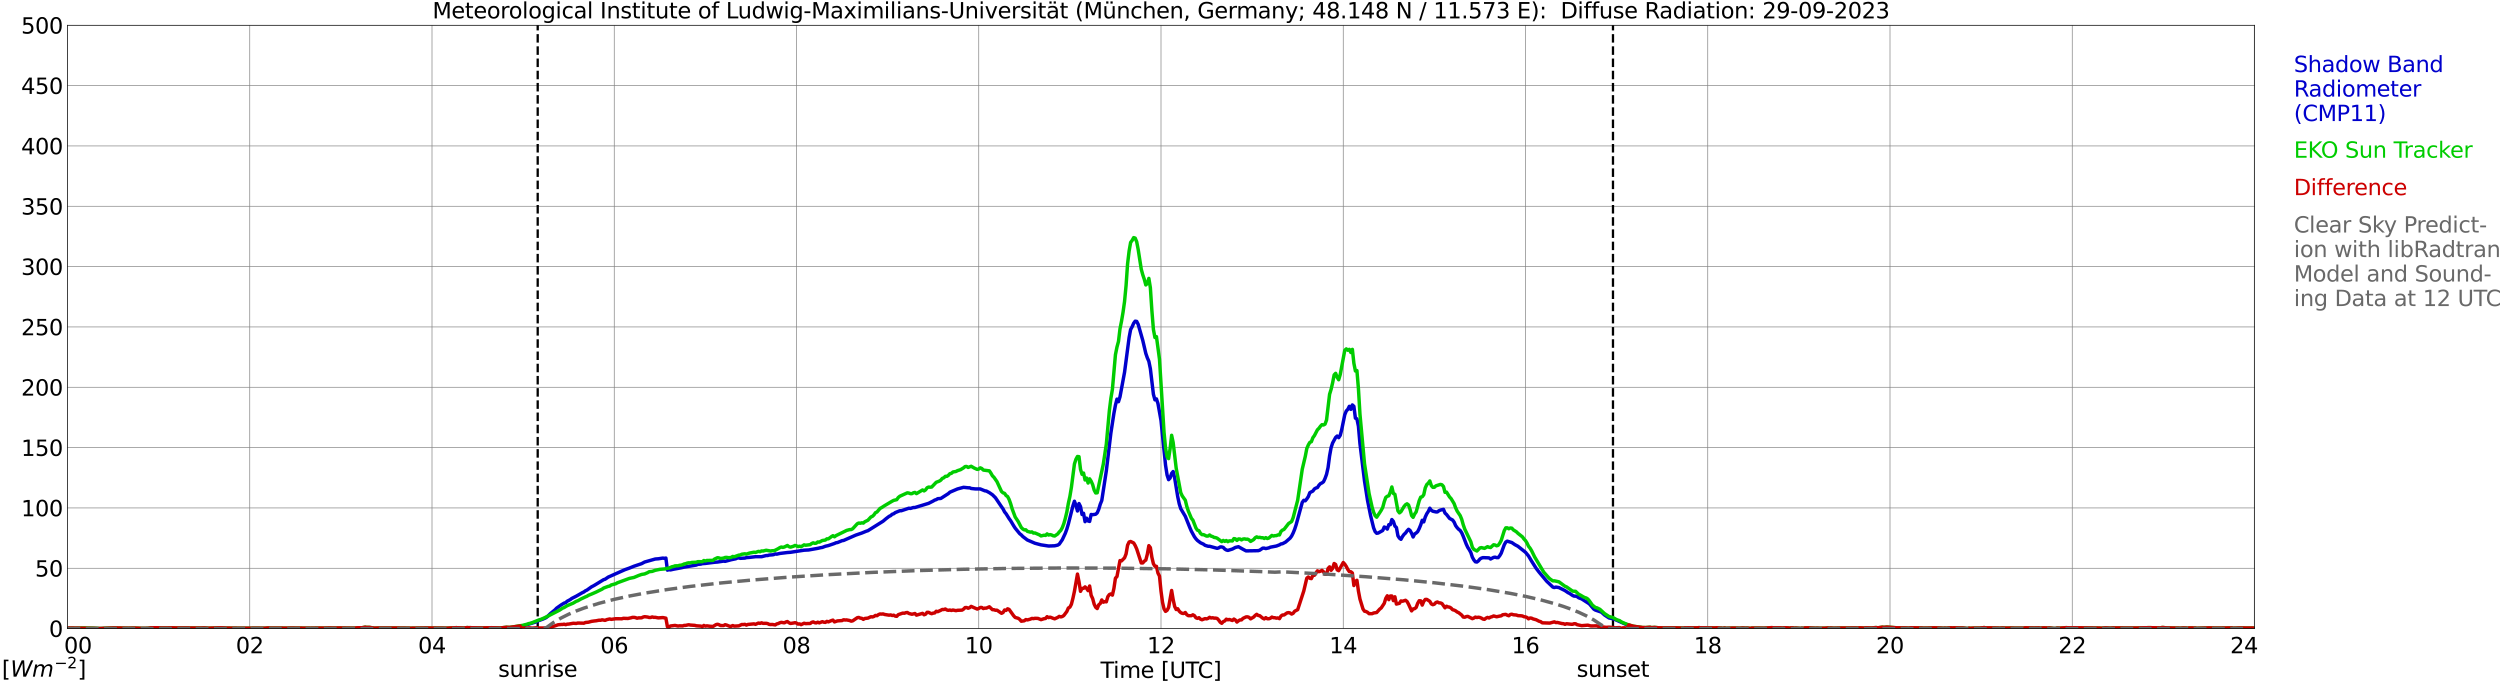 <?xml version="1.0" encoding="utf-8" standalone="no"?>
<!DOCTYPE svg PUBLIC "-//W3C//DTD SVG 1.1//EN"
  "http://www.w3.org/Graphics/SVG/1.1/DTD/svg11.dtd">
<svg xmlns:xlink="http://www.w3.org/1999/xlink" width="1085.4pt" height="296.64pt" viewBox="0 0 1085.4 296.64" xmlns="http://www.w3.org/2000/svg" version="1.1">
 <defs>
  <style type="text/css">*{stroke-linejoin: round; stroke-linecap: butt}</style>
 </defs>
 <g id="figure_1">
  <g id="patch_1">
   <path d="M 0 296.64 
L 1085.4 296.64 
L 1085.4 0 
L 0 0 
z
" style="fill: #ffffff"/>
  </g>
  <g id="axes_1">
   <g id="patch_2">
    <path d="M 29.306 272.909 
L 978.814 272.909 
L 978.814 10.976 
L 29.306 10.976 
z
" style="fill: #ffffff"/>
   </g>
   <g id="patch_3">
    <path d="M 978.814 272.909 
L 978.814 272.909 
L 978.814 10.976 
L 978.814 10.976 
z
" clip-path="url(#p93402c5e57)" style="fill: #d3d3d3; opacity: 0.25; stroke: #d3d3d3; stroke-linejoin: miter"/>
   </g>
   <g id="matplotlib.axis_1">
    <g id="xtick_1">
     <g id="line2d_1">
      <path d="M 29.306 272.909 
L 29.306 10.976 
" clip-path="url(#p93402c5e57)" style="fill: none; stroke: #808080; stroke-width: 0.3; stroke-linecap: square"/>
     </g>
     <g id="line2d_2"/>
     <g id="text_1">
      <!--    00 -->
      <g transform="translate(18.733 283.627) scale(0.095 -0.095)">
       <defs>
        <path id="DejaVuSans-20" transform="scale(0.016)"/>
        <path id="DejaVuSans-30" d="M 2034 4250 
Q 1547 4250 1301 3770 
Q 1056 3291 1056 2328 
Q 1056 1369 1301 889 
Q 1547 409 2034 409 
Q 2525 409 2770 889 
Q 3016 1369 3016 2328 
Q 3016 3291 2770 3770 
Q 2525 4250 2034 4250 
z
M 2034 4750 
Q 2819 4750 3233 4129 
Q 3647 3509 3647 2328 
Q 3647 1150 3233 529 
Q 2819 -91 2034 -91 
Q 1250 -91 836 529 
Q 422 1150 422 2328 
Q 422 3509 836 4129 
Q 1250 4750 2034 4750 
z
" transform="scale(0.016)"/>
       </defs>
       <use xlink:href="#DejaVuSans-20"/>
       <use xlink:href="#DejaVuSans-20" transform="translate(31.787 0)"/>
       <use xlink:href="#DejaVuSans-20" transform="translate(63.574 0)"/>
       <use xlink:href="#DejaVuSans-30" transform="translate(95.361 0)"/>
       <use xlink:href="#DejaVuSans-30" transform="translate(158.984 0)"/>
      </g>
     </g>
    </g>
    <g id="xtick_2">
     <g id="line2d_3">
      <path d="M 108.431 272.909 
L 108.431 10.976 
" clip-path="url(#p93402c5e57)" style="fill: none; stroke: #808080; stroke-width: 0.3; stroke-linecap: square"/>
     </g>
     <g id="line2d_4"/>
     <g id="text_2">
      <!-- 02 -->
      <g transform="translate(102.387 283.627) scale(0.095 -0.095)">
       <defs>
        <path id="DejaVuSans-32" d="M 1228 531 
L 3431 531 
L 3431 0 
L 469 0 
L 469 531 
Q 828 903 1448 1529 
Q 2069 2156 2228 2338 
Q 2531 2678 2651 2914 
Q 2772 3150 2772 3378 
Q 2772 3750 2511 3984 
Q 2250 4219 1831 4219 
Q 1534 4219 1204 4116 
Q 875 4013 500 3803 
L 500 4441 
Q 881 4594 1212 4672 
Q 1544 4750 1819 4750 
Q 2544 4750 2975 4387 
Q 3406 4025 3406 3419 
Q 3406 3131 3298 2873 
Q 3191 2616 2906 2266 
Q 2828 2175 2409 1742 
Q 1991 1309 1228 531 
z
" transform="scale(0.016)"/>
       </defs>
       <use xlink:href="#DejaVuSans-30"/>
       <use xlink:href="#DejaVuSans-32" transform="translate(63.623 0)"/>
      </g>
     </g>
    </g>
    <g id="xtick_3">
     <g id="line2d_5">
      <path d="M 187.557 272.909 
L 187.557 10.976 
" clip-path="url(#p93402c5e57)" style="fill: none; stroke: #808080; stroke-width: 0.3; stroke-linecap: square"/>
     </g>
     <g id="line2d_6"/>
     <g id="text_3">
      <!-- 04 -->
      <g transform="translate(181.513 283.627) scale(0.095 -0.095)">
       <defs>
        <path id="DejaVuSans-34" d="M 2419 4116 
L 825 1625 
L 2419 1625 
L 2419 4116 
z
M 2253 4666 
L 3047 4666 
L 3047 1625 
L 3713 1625 
L 3713 1100 
L 3047 1100 
L 3047 0 
L 2419 0 
L 2419 1100 
L 313 1100 
L 313 1709 
L 2253 4666 
z
" transform="scale(0.016)"/>
       </defs>
       <use xlink:href="#DejaVuSans-30"/>
       <use xlink:href="#DejaVuSans-34" transform="translate(63.623 0)"/>
      </g>
     </g>
    </g>
    <g id="xtick_4">
     <g id="line2d_7">
      <path d="M 266.683 272.909 
L 266.683 10.976 
" clip-path="url(#p93402c5e57)" style="fill: none; stroke: #808080; stroke-width: 0.3; stroke-linecap: square"/>
     </g>
     <g id="line2d_8"/>
     <g id="text_4">
      <!-- 06 -->
      <g transform="translate(260.638 283.627) scale(0.095 -0.095)">
       <defs>
        <path id="DejaVuSans-36" d="M 2113 2584 
Q 1688 2584 1439 2293 
Q 1191 2003 1191 1497 
Q 1191 994 1439 701 
Q 1688 409 2113 409 
Q 2538 409 2786 701 
Q 3034 994 3034 1497 
Q 3034 2003 2786 2293 
Q 2538 2584 2113 2584 
z
M 3366 4563 
L 3366 3988 
Q 3128 4100 2886 4159 
Q 2644 4219 2406 4219 
Q 1781 4219 1451 3797 
Q 1122 3375 1075 2522 
Q 1259 2794 1537 2939 
Q 1816 3084 2150 3084 
Q 2853 3084 3261 2657 
Q 3669 2231 3669 1497 
Q 3669 778 3244 343 
Q 2819 -91 2113 -91 
Q 1303 -91 875 529 
Q 447 1150 447 2328 
Q 447 3434 972 4092 
Q 1497 4750 2381 4750 
Q 2619 4750 2861 4703 
Q 3103 4656 3366 4563 
z
" transform="scale(0.016)"/>
       </defs>
       <use xlink:href="#DejaVuSans-30"/>
       <use xlink:href="#DejaVuSans-36" transform="translate(63.623 0)"/>
      </g>
     </g>
    </g>
    <g id="xtick_5">
     <g id="line2d_9">
      <path d="M 345.808 272.909 
L 345.808 10.976 
" clip-path="url(#p93402c5e57)" style="fill: none; stroke: #808080; stroke-width: 0.3; stroke-linecap: square"/>
     </g>
     <g id="line2d_10"/>
     <g id="text_5">
      <!-- 08 -->
      <g transform="translate(339.764 283.627) scale(0.095 -0.095)">
       <defs>
        <path id="DejaVuSans-38" d="M 2034 2216 
Q 1584 2216 1326 1975 
Q 1069 1734 1069 1313 
Q 1069 891 1326 650 
Q 1584 409 2034 409 
Q 2484 409 2743 651 
Q 3003 894 3003 1313 
Q 3003 1734 2745 1975 
Q 2488 2216 2034 2216 
z
M 1403 2484 
Q 997 2584 770 2862 
Q 544 3141 544 3541 
Q 544 4100 942 4425 
Q 1341 4750 2034 4750 
Q 2731 4750 3128 4425 
Q 3525 4100 3525 3541 
Q 3525 3141 3298 2862 
Q 3072 2584 2669 2484 
Q 3125 2378 3379 2068 
Q 3634 1759 3634 1313 
Q 3634 634 3220 271 
Q 2806 -91 2034 -91 
Q 1263 -91 848 271 
Q 434 634 434 1313 
Q 434 1759 690 2068 
Q 947 2378 1403 2484 
z
M 1172 3481 
Q 1172 3119 1398 2916 
Q 1625 2713 2034 2713 
Q 2441 2713 2670 2916 
Q 2900 3119 2900 3481 
Q 2900 3844 2670 4047 
Q 2441 4250 2034 4250 
Q 1625 4250 1398 4047 
Q 1172 3844 1172 3481 
z
" transform="scale(0.016)"/>
       </defs>
       <use xlink:href="#DejaVuSans-30"/>
       <use xlink:href="#DejaVuSans-38" transform="translate(63.623 0)"/>
      </g>
     </g>
    </g>
    <g id="xtick_6">
     <g id="line2d_11">
      <path d="M 424.934 272.909 
L 424.934 10.976 
" clip-path="url(#p93402c5e57)" style="fill: none; stroke: #808080; stroke-width: 0.3; stroke-linecap: square"/>
     </g>
     <g id="line2d_12"/>
     <g id="text_6">
      <!-- 10 -->
      <g transform="translate(418.89 283.627) scale(0.095 -0.095)">
       <defs>
        <path id="DejaVuSans-31" d="M 794 531 
L 1825 531 
L 1825 4091 
L 703 3866 
L 703 4441 
L 1819 4666 
L 2450 4666 
L 2450 531 
L 3481 531 
L 3481 0 
L 794 0 
L 794 531 
z
" transform="scale(0.016)"/>
       </defs>
       <use xlink:href="#DejaVuSans-31"/>
       <use xlink:href="#DejaVuSans-30" transform="translate(63.623 0)"/>
      </g>
     </g>
    </g>
    <g id="xtick_7">
     <g id="line2d_13">
      <path d="M 504.06 272.909 
L 504.06 10.976 
" clip-path="url(#p93402c5e57)" style="fill: none; stroke: #808080; stroke-width: 0.3; stroke-linecap: square"/>
     </g>
     <g id="line2d_14"/>
     <g id="text_7">
      <!-- 12 -->
      <g transform="translate(498.015 283.627) scale(0.095 -0.095)">
       <use xlink:href="#DejaVuSans-31"/>
       <use xlink:href="#DejaVuSans-32" transform="translate(63.623 0)"/>
      </g>
     </g>
    </g>
    <g id="xtick_8">
     <g id="line2d_15">
      <path d="M 583.185 272.909 
L 583.185 10.976 
" clip-path="url(#p93402c5e57)" style="fill: none; stroke: #808080; stroke-width: 0.3; stroke-linecap: square"/>
     </g>
     <g id="line2d_16"/>
     <g id="text_8">
      <!-- 14 -->
      <g transform="translate(577.141 283.627) scale(0.095 -0.095)">
       <use xlink:href="#DejaVuSans-31"/>
       <use xlink:href="#DejaVuSans-34" transform="translate(63.623 0)"/>
      </g>
     </g>
    </g>
    <g id="xtick_9">
     <g id="line2d_17">
      <path d="M 662.311 272.909 
L 662.311 10.976 
" clip-path="url(#p93402c5e57)" style="fill: none; stroke: #808080; stroke-width: 0.3; stroke-linecap: square"/>
     </g>
     <g id="line2d_18"/>
     <g id="text_9">
      <!-- 16 -->
      <g transform="translate(656.267 283.627) scale(0.095 -0.095)">
       <use xlink:href="#DejaVuSans-31"/>
       <use xlink:href="#DejaVuSans-36" transform="translate(63.623 0)"/>
      </g>
     </g>
    </g>
    <g id="xtick_10">
     <g id="line2d_19">
      <path d="M 741.437 272.909 
L 741.437 10.976 
" clip-path="url(#p93402c5e57)" style="fill: none; stroke: #808080; stroke-width: 0.3; stroke-linecap: square"/>
     </g>
     <g id="line2d_20"/>
     <g id="text_10">
      <!-- 18 -->
      <g transform="translate(735.392 283.627) scale(0.095 -0.095)">
       <use xlink:href="#DejaVuSans-31"/>
       <use xlink:href="#DejaVuSans-38" transform="translate(63.623 0)"/>
      </g>
     </g>
    </g>
    <g id="xtick_11">
     <g id="line2d_21">
      <path d="M 820.562 272.909 
L 820.562 10.976 
" clip-path="url(#p93402c5e57)" style="fill: none; stroke: #808080; stroke-width: 0.3; stroke-linecap: square"/>
     </g>
     <g id="line2d_22"/>
     <g id="text_11">
      <!-- 20 -->
      <g transform="translate(814.518 283.627) scale(0.095 -0.095)">
       <use xlink:href="#DejaVuSans-32"/>
       <use xlink:href="#DejaVuSans-30" transform="translate(63.623 0)"/>
      </g>
     </g>
    </g>
    <g id="xtick_12">
     <g id="line2d_23">
      <path d="M 899.688 272.909 
L 899.688 10.976 
" clip-path="url(#p93402c5e57)" style="fill: none; stroke: #808080; stroke-width: 0.3; stroke-linecap: square"/>
     </g>
     <g id="line2d_24"/>
     <g id="text_12">
      <!-- 22 -->
      <g transform="translate(893.644 283.627) scale(0.095 -0.095)">
       <use xlink:href="#DejaVuSans-32"/>
       <use xlink:href="#DejaVuSans-32" transform="translate(63.623 0)"/>
      </g>
     </g>
    </g>
    <g id="xtick_13">
     <g id="line2d_25">
      <path d="M 978.814 272.909 
L 978.814 10.976 
" clip-path="url(#p93402c5e57)" style="fill: none; stroke: #808080; stroke-width: 0.3; stroke-linecap: square"/>
     </g>
     <g id="line2d_26"/>
     <g id="text_13">
      <!-- 24    -->
      <g transform="translate(968.241 283.627) scale(0.095 -0.095)">
       <use xlink:href="#DejaVuSans-32"/>
       <use xlink:href="#DejaVuSans-34" transform="translate(63.623 0)"/>
       <use xlink:href="#DejaVuSans-20" transform="translate(127.246 0)"/>
       <use xlink:href="#DejaVuSans-20" transform="translate(159.033 0)"/>
       <use xlink:href="#DejaVuSans-20" transform="translate(190.82 0)"/>
      </g>
     </g>
    </g>
    <g id="text_14">
     <!-- Time [UTC] -->
     <g transform="translate(477.806 294.322) scale(0.095 -0.095)">
      <defs>
       <path id="DejaVuSans-54" d="M -19 4666 
L 3928 4666 
L 3928 4134 
L 2272 4134 
L 2272 0 
L 1638 0 
L 1638 4134 
L -19 4134 
L -19 4666 
z
" transform="scale(0.016)"/>
       <path id="DejaVuSans-69" d="M 603 3500 
L 1178 3500 
L 1178 0 
L 603 0 
L 603 3500 
z
M 603 4863 
L 1178 4863 
L 1178 4134 
L 603 4134 
L 603 4863 
z
" transform="scale(0.016)"/>
       <path id="DejaVuSans-6d" d="M 3328 2828 
Q 3544 3216 3844 3400 
Q 4144 3584 4550 3584 
Q 5097 3584 5394 3201 
Q 5691 2819 5691 2113 
L 5691 0 
L 5113 0 
L 5113 2094 
Q 5113 2597 4934 2840 
Q 4756 3084 4391 3084 
Q 3944 3084 3684 2787 
Q 3425 2491 3425 1978 
L 3425 0 
L 2847 0 
L 2847 2094 
Q 2847 2600 2669 2842 
Q 2491 3084 2119 3084 
Q 1678 3084 1418 2786 
Q 1159 2488 1159 1978 
L 1159 0 
L 581 0 
L 581 3500 
L 1159 3500 
L 1159 2956 
Q 1356 3278 1631 3431 
Q 1906 3584 2284 3584 
Q 2666 3584 2933 3390 
Q 3200 3197 3328 2828 
z
" transform="scale(0.016)"/>
       <path id="DejaVuSans-65" d="M 3597 1894 
L 3597 1613 
L 953 1613 
Q 991 1019 1311 708 
Q 1631 397 2203 397 
Q 2534 397 2845 478 
Q 3156 559 3463 722 
L 3463 178 
Q 3153 47 2828 -22 
Q 2503 -91 2169 -91 
Q 1331 -91 842 396 
Q 353 884 353 1716 
Q 353 2575 817 3079 
Q 1281 3584 2069 3584 
Q 2775 3584 3186 3129 
Q 3597 2675 3597 1894 
z
M 3022 2063 
Q 3016 2534 2758 2815 
Q 2500 3097 2075 3097 
Q 1594 3097 1305 2825 
Q 1016 2553 972 2059 
L 3022 2063 
z
" transform="scale(0.016)"/>
       <path id="DejaVuSans-5b" d="M 550 4863 
L 1875 4863 
L 1875 4416 
L 1125 4416 
L 1125 -397 
L 1875 -397 
L 1875 -844 
L 550 -844 
L 550 4863 
z
" transform="scale(0.016)"/>
       <path id="DejaVuSans-55" d="M 556 4666 
L 1191 4666 
L 1191 1831 
Q 1191 1081 1462 751 
Q 1734 422 2344 422 
Q 2950 422 3222 751 
Q 3494 1081 3494 1831 
L 3494 4666 
L 4128 4666 
L 4128 1753 
Q 4128 841 3676 375 
Q 3225 -91 2344 -91 
Q 1459 -91 1007 375 
Q 556 841 556 1753 
L 556 4666 
z
" transform="scale(0.016)"/>
       <path id="DejaVuSans-43" d="M 4122 4306 
L 4122 3641 
Q 3803 3938 3442 4084 
Q 3081 4231 2675 4231 
Q 1875 4231 1450 3742 
Q 1025 3253 1025 2328 
Q 1025 1406 1450 917 
Q 1875 428 2675 428 
Q 3081 428 3442 575 
Q 3803 722 4122 1019 
L 4122 359 
Q 3791 134 3420 21 
Q 3050 -91 2638 -91 
Q 1578 -91 968 557 
Q 359 1206 359 2328 
Q 359 3453 968 4101 
Q 1578 4750 2638 4750 
Q 3056 4750 3426 4639 
Q 3797 4528 4122 4306 
z
" transform="scale(0.016)"/>
       <path id="DejaVuSans-5d" d="M 1947 4863 
L 1947 -844 
L 622 -844 
L 622 -397 
L 1369 -397 
L 1369 4416 
L 622 4416 
L 622 4863 
L 1947 4863 
z
" transform="scale(0.016)"/>
      </defs>
      <use xlink:href="#DejaVuSans-54"/>
      <use xlink:href="#DejaVuSans-69" transform="translate(57.959 0)"/>
      <use xlink:href="#DejaVuSans-6d" transform="translate(85.742 0)"/>
      <use xlink:href="#DejaVuSans-65" transform="translate(183.154 0)"/>
      <use xlink:href="#DejaVuSans-20" transform="translate(244.678 0)"/>
      <use xlink:href="#DejaVuSans-5b" transform="translate(276.465 0)"/>
      <use xlink:href="#DejaVuSans-55" transform="translate(315.479 0)"/>
      <use xlink:href="#DejaVuSans-54" transform="translate(388.672 0)"/>
      <use xlink:href="#DejaVuSans-43" transform="translate(443.881 0)"/>
      <use xlink:href="#DejaVuSans-5d" transform="translate(513.705 0)"/>
     </g>
    </g>
   </g>
   <g id="matplotlib.axis_2">
    <g id="ytick_1">
     <g id="line2d_27">
      <path d="M 29.306 272.909 
L 978.814 272.909 
" clip-path="url(#p93402c5e57)" style="fill: none; stroke: #808080; stroke-width: 0.3; stroke-linecap: square"/>
     </g>
     <g id="line2d_28"/>
     <g id="text_15">
      <!-- 0 -->
      <g transform="translate(21.261 276.518) scale(0.095 -0.095)">
       <use xlink:href="#DejaVuSans-30"/>
      </g>
     </g>
    </g>
    <g id="ytick_2">
     <g id="line2d_29">
      <path d="M 29.306 246.715 
L 978.814 246.715 
" clip-path="url(#p93402c5e57)" style="fill: none; stroke: #808080; stroke-width: 0.3; stroke-linecap: square"/>
     </g>
     <g id="line2d_30"/>
     <g id="text_16">
      <!-- 50 -->
      <g transform="translate(15.217 250.325) scale(0.095 -0.095)">
       <defs>
        <path id="DejaVuSans-35" d="M 691 4666 
L 3169 4666 
L 3169 4134 
L 1269 4134 
L 1269 2991 
Q 1406 3038 1543 3061 
Q 1681 3084 1819 3084 
Q 2600 3084 3056 2656 
Q 3513 2228 3513 1497 
Q 3513 744 3044 326 
Q 2575 -91 1722 -91 
Q 1428 -91 1123 -41 
Q 819 9 494 109 
L 494 744 
Q 775 591 1075 516 
Q 1375 441 1709 441 
Q 2250 441 2565 725 
Q 2881 1009 2881 1497 
Q 2881 1984 2565 2268 
Q 2250 2553 1709 2553 
Q 1456 2553 1204 2497 
Q 953 2441 691 2322 
L 691 4666 
z
" transform="scale(0.016)"/>
       </defs>
       <use xlink:href="#DejaVuSans-35"/>
       <use xlink:href="#DejaVuSans-30" transform="translate(63.623 0)"/>
      </g>
     </g>
    </g>
    <g id="ytick_3">
     <g id="line2d_31">
      <path d="M 29.306 220.522 
L 978.814 220.522 
" clip-path="url(#p93402c5e57)" style="fill: none; stroke: #808080; stroke-width: 0.3; stroke-linecap: square"/>
     </g>
     <g id="line2d_32"/>
     <g id="text_17">
      <!-- 100 -->
      <g transform="translate(9.173 224.131) scale(0.095 -0.095)">
       <use xlink:href="#DejaVuSans-31"/>
       <use xlink:href="#DejaVuSans-30" transform="translate(63.623 0)"/>
       <use xlink:href="#DejaVuSans-30" transform="translate(127.246 0)"/>
      </g>
     </g>
    </g>
    <g id="ytick_4">
     <g id="line2d_33">
      <path d="M 29.306 194.329 
L 978.814 194.329 
" clip-path="url(#p93402c5e57)" style="fill: none; stroke: #808080; stroke-width: 0.3; stroke-linecap: square"/>
     </g>
     <g id="line2d_34"/>
     <g id="text_18">
      <!-- 150 -->
      <g transform="translate(9.173 197.938) scale(0.095 -0.095)">
       <use xlink:href="#DejaVuSans-31"/>
       <use xlink:href="#DejaVuSans-35" transform="translate(63.623 0)"/>
       <use xlink:href="#DejaVuSans-30" transform="translate(127.246 0)"/>
      </g>
     </g>
    </g>
    <g id="ytick_5">
     <g id="line2d_35">
      <path d="M 29.306 168.136 
L 978.814 168.136 
" clip-path="url(#p93402c5e57)" style="fill: none; stroke: #808080; stroke-width: 0.3; stroke-linecap: square"/>
     </g>
     <g id="line2d_36"/>
     <g id="text_19">
      <!-- 200 -->
      <g transform="translate(9.173 171.745) scale(0.095 -0.095)">
       <use xlink:href="#DejaVuSans-32"/>
       <use xlink:href="#DejaVuSans-30" transform="translate(63.623 0)"/>
       <use xlink:href="#DejaVuSans-30" transform="translate(127.246 0)"/>
      </g>
     </g>
    </g>
    <g id="ytick_6">
     <g id="line2d_37">
      <path d="M 29.306 141.942 
L 978.814 141.942 
" clip-path="url(#p93402c5e57)" style="fill: none; stroke: #808080; stroke-width: 0.3; stroke-linecap: square"/>
     </g>
     <g id="line2d_38"/>
     <g id="text_20">
      <!-- 250 -->
      <g transform="translate(9.173 145.551) scale(0.095 -0.095)">
       <use xlink:href="#DejaVuSans-32"/>
       <use xlink:href="#DejaVuSans-35" transform="translate(63.623 0)"/>
       <use xlink:href="#DejaVuSans-30" transform="translate(127.246 0)"/>
      </g>
     </g>
    </g>
    <g id="ytick_7">
     <g id="line2d_39">
      <path d="M 29.306 115.749 
L 978.814 115.749 
" clip-path="url(#p93402c5e57)" style="fill: none; stroke: #808080; stroke-width: 0.3; stroke-linecap: square"/>
     </g>
     <g id="line2d_40"/>
     <g id="text_21">
      <!-- 300 -->
      <g transform="translate(9.173 119.358) scale(0.095 -0.095)">
       <defs>
        <path id="DejaVuSans-33" d="M 2597 2516 
Q 3050 2419 3304 2112 
Q 3559 1806 3559 1356 
Q 3559 666 3084 287 
Q 2609 -91 1734 -91 
Q 1441 -91 1130 -33 
Q 819 25 488 141 
L 488 750 
Q 750 597 1062 519 
Q 1375 441 1716 441 
Q 2309 441 2620 675 
Q 2931 909 2931 1356 
Q 2931 1769 2642 2001 
Q 2353 2234 1838 2234 
L 1294 2234 
L 1294 2753 
L 1863 2753 
Q 2328 2753 2575 2939 
Q 2822 3125 2822 3475 
Q 2822 3834 2567 4026 
Q 2313 4219 1838 4219 
Q 1578 4219 1281 4162 
Q 984 4106 628 3988 
L 628 4550 
Q 988 4650 1302 4700 
Q 1616 4750 1894 4750 
Q 2613 4750 3031 4423 
Q 3450 4097 3450 3541 
Q 3450 3153 3228 2886 
Q 3006 2619 2597 2516 
z
" transform="scale(0.016)"/>
       </defs>
       <use xlink:href="#DejaVuSans-33"/>
       <use xlink:href="#DejaVuSans-30" transform="translate(63.623 0)"/>
       <use xlink:href="#DejaVuSans-30" transform="translate(127.246 0)"/>
      </g>
     </g>
    </g>
    <g id="ytick_8">
     <g id="line2d_41">
      <path d="M 29.306 89.556 
L 978.814 89.556 
" clip-path="url(#p93402c5e57)" style="fill: none; stroke: #808080; stroke-width: 0.3; stroke-linecap: square"/>
     </g>
     <g id="line2d_42"/>
     <g id="text_22">
      <!-- 350 -->
      <g transform="translate(9.173 93.165) scale(0.095 -0.095)">
       <use xlink:href="#DejaVuSans-33"/>
       <use xlink:href="#DejaVuSans-35" transform="translate(63.623 0)"/>
       <use xlink:href="#DejaVuSans-30" transform="translate(127.246 0)"/>
      </g>
     </g>
    </g>
    <g id="ytick_9">
     <g id="line2d_43">
      <path d="M 29.306 63.362 
L 978.814 63.362 
" clip-path="url(#p93402c5e57)" style="fill: none; stroke: #808080; stroke-width: 0.3; stroke-linecap: square"/>
     </g>
     <g id="line2d_44"/>
     <g id="text_23">
      <!-- 400 -->
      <g transform="translate(9.173 66.972) scale(0.095 -0.095)">
       <use xlink:href="#DejaVuSans-34"/>
       <use xlink:href="#DejaVuSans-30" transform="translate(63.623 0)"/>
       <use xlink:href="#DejaVuSans-30" transform="translate(127.246 0)"/>
      </g>
     </g>
    </g>
    <g id="ytick_10">
     <g id="line2d_45">
      <path d="M 29.306 37.169 
L 978.814 37.169 
" clip-path="url(#p93402c5e57)" style="fill: none; stroke: #808080; stroke-width: 0.3; stroke-linecap: square"/>
     </g>
     <g id="line2d_46"/>
     <g id="text_24">
      <!-- 450 -->
      <g transform="translate(9.173 40.778) scale(0.095 -0.095)">
       <use xlink:href="#DejaVuSans-34"/>
       <use xlink:href="#DejaVuSans-35" transform="translate(63.623 0)"/>
       <use xlink:href="#DejaVuSans-30" transform="translate(127.246 0)"/>
      </g>
     </g>
    </g>
    <g id="ytick_11">
     <g id="line2d_47">
      <path d="M 29.306 10.976 
L 978.814 10.976 
" clip-path="url(#p93402c5e57)" style="fill: none; stroke: #808080; stroke-width: 0.3; stroke-linecap: square"/>
     </g>
     <g id="line2d_48"/>
     <g id="text_25">
      <!-- 500 -->
      <g transform="translate(9.173 14.585) scale(0.095 -0.095)">
       <use xlink:href="#DejaVuSans-35"/>
       <use xlink:href="#DejaVuSans-30" transform="translate(63.623 0)"/>
       <use xlink:href="#DejaVuSans-30" transform="translate(127.246 0)"/>
      </g>
     </g>
    </g>
   </g>
   <g id="line2d_49">
    <path d="M 233.45 272.909 
L 233.45 10.976 
" clip-path="url(#p93402c5e57)" style="fill: none; stroke-dasharray: 3.7,1.6; stroke-dashoffset: 0; stroke: #000000"/>
   </g>
   <g id="line2d_50">
    <path d="M 700.291 272.909 
L 700.291 10.976 
" clip-path="url(#p93402c5e57)" style="fill: none; stroke-dasharray: 3.7,1.6; stroke-dashoffset: 0; stroke: #000000"/>
   </g>
   <g id="line2d_51">
    <path d="M 29.306 272.909 
L 225.801 272.909 
L 226.461 271.819 
L 227.779 271.515 
L 233.054 269.907 
L 233.714 269.504 
L 235.692 268.796 
L 237.011 268.194 
L 237.67 267.691 
L 238.989 266.381 
L 240.967 264.768 
L 241.626 264.061 
L 243.604 262.651 
L 244.923 261.845 
L 245.583 261.646 
L 246.242 261.038 
L 247.561 260.336 
L 248.22 259.833 
L 250.198 258.822 
L 252.836 257.313 
L 253.495 257.009 
L 254.155 256.507 
L 254.814 256.203 
L 256.792 254.794 
L 258.111 254.086 
L 262.067 251.671 
L 262.726 251.467 
L 264.045 250.561 
L 271.298 247.339 
L 273.277 246.632 
L 275.255 245.83 
L 278.552 244.72 
L 279.87 244.012 
L 284.486 242.703 
L 285.805 242.603 
L 287.783 242.299 
L 288.442 242.404 
L 289.102 242.299 
L 289.761 247.538 
L 290.42 247.339 
L 291.08 247.438 
L 292.399 247.14 
L 295.696 246.532 
L 297.014 246.228 
L 302.289 245.322 
L 302.949 245.023 
L 304.267 244.919 
L 304.927 244.72 
L 306.246 244.62 
L 310.202 244.117 
L 311.521 244.012 
L 314.158 243.609 
L 314.818 243.714 
L 317.455 243.007 
L 319.433 242.603 
L 320.093 242.299 
L 320.752 242.2 
L 321.411 242.404 
L 323.39 242.299 
L 324.049 242.1 
L 325.368 242.001 
L 328.005 241.697 
L 330.643 241.697 
L 332.621 241.194 
L 333.28 241.194 
L 333.94 240.99 
L 335.258 240.89 
L 335.918 240.791 
L 336.577 240.487 
L 337.236 240.591 
L 338.555 240.288 
L 341.852 239.884 
L 343.171 239.785 
L 349.105 238.878 
L 351.083 238.774 
L 355.04 238.072 
L 356.359 237.768 
L 357.018 237.668 
L 358.337 237.165 
L 359.655 236.862 
L 362.293 235.955 
L 362.952 235.651 
L 363.612 235.552 
L 365.59 234.745 
L 366.249 234.646 
L 371.524 232.33 
L 374.162 231.424 
L 376.14 230.617 
L 376.799 230.413 
L 383.393 226.285 
L 384.712 225.174 
L 386.031 224.168 
L 386.69 223.864 
L 387.349 223.262 
L 388.009 223.058 
L 388.668 222.555 
L 390.646 221.748 
L 391.306 221.748 
L 394.603 220.643 
L 395.262 220.742 
L 396.581 220.339 
L 397.24 220.339 
L 403.175 218.526 
L 405.153 217.52 
L 405.812 217.117 
L 406.471 216.913 
L 407.131 216.509 
L 408.45 216.41 
L 411.746 214.293 
L 412.406 213.691 
L 415.703 212.282 
L 418.34 211.575 
L 420.318 211.779 
L 420.978 211.779 
L 421.637 212.077 
L 423.615 212.282 
L 425.593 212.282 
L 427.572 213.089 
L 428.231 213.188 
L 429.55 213.89 
L 430.869 214.796 
L 432.187 216.106 
L 434.825 220.035 
L 435.484 220.947 
L 436.144 222.256 
L 436.803 223.058 
L 438.122 225.174 
L 438.781 226.08 
L 440.1 228.296 
L 440.759 229.307 
L 442.737 231.722 
L 443.397 232.225 
L 444.056 232.933 
L 446.034 234.441 
L 449.331 235.856 
L 451.969 236.558 
L 455.266 237.061 
L 457.903 236.961 
L 459.222 236.662 
L 459.881 236.259 
L 461.2 234.342 
L 462.519 231.523 
L 463.178 229.711 
L 463.838 227.495 
L 465.816 219.637 
L 466.475 217.62 
L 467.134 219.333 
L 467.794 221.853 
L 468.453 218.626 
L 469.113 219.935 
L 469.772 223.362 
L 470.431 222.859 
L 471.091 226.484 
L 471.75 224.975 
L 472.409 226.185 
L 473.069 226.384 
L 473.728 223.362 
L 474.388 223.461 
L 475.706 223.262 
L 476.366 222.654 
L 477.025 221.146 
L 477.685 218.93 
L 478.344 217.316 
L 480.322 204.424 
L 482.3 188.001 
L 483.619 179.435 
L 484.278 175.91 
L 484.938 173.29 
L 485.597 174.401 
L 486.256 172.285 
L 488.235 161.608 
L 490.213 146.594 
L 490.872 143.069 
L 491.532 141.858 
L 492.191 140.35 
L 492.85 139.443 
L 493.51 139.543 
L 494.169 140.853 
L 496.147 147.804 
L 497.466 153.446 
L 498.125 155.358 
L 498.785 156.872 
L 499.444 160.094 
L 500.763 171.179 
L 501.422 173.594 
L 502.082 173.191 
L 502.741 175.208 
L 504.06 182.563 
L 506.038 202.004 
L 506.697 206.236 
L 507.357 208.248 
L 508.016 207.546 
L 508.675 205.529 
L 509.335 204.722 
L 509.994 207.546 
L 511.313 215.603 
L 511.972 218.725 
L 512.632 220.842 
L 514.61 224.168 
L 516.588 229.103 
L 517.247 230.617 
L 518.566 233.032 
L 519.226 233.938 
L 519.885 234.646 
L 521.204 235.651 
L 522.522 236.259 
L 523.182 236.762 
L 524.501 237.165 
L 525.16 237.165 
L 528.457 238.072 
L 529.116 237.867 
L 529.776 237.464 
L 530.435 237.464 
L 531.094 237.668 
L 531.754 238.37 
L 532.413 238.774 
L 533.073 238.978 
L 535.051 238.37 
L 536.369 237.668 
L 537.688 237.364 
L 539.666 238.475 
L 540.985 239.177 
L 546.26 239.078 
L 546.919 238.878 
L 548.238 237.972 
L 548.898 237.972 
L 549.557 238.171 
L 550.876 237.867 
L 551.535 237.569 
L 554.173 237.061 
L 555.491 236.558 
L 556.151 236.154 
L 556.81 236.055 
L 558.129 235.353 
L 560.107 233.64 
L 560.766 232.733 
L 561.426 231.424 
L 562.085 229.81 
L 562.745 227.793 
L 565.382 218.123 
L 566.042 217.217 
L 566.701 217.416 
L 567.36 216.614 
L 568.02 215.603 
L 568.679 213.89 
L 569.998 213.188 
L 570.657 212.282 
L 571.317 211.878 
L 571.976 211.674 
L 572.635 210.668 
L 573.295 209.961 
L 573.954 209.662 
L 574.613 209.16 
L 575.273 207.745 
L 575.932 205.933 
L 576.592 203.009 
L 577.251 197.975 
L 577.91 194.35 
L 578.57 192.333 
L 579.889 189.913 
L 580.548 189.31 
L 581.207 190.017 
L 581.867 189.006 
L 582.526 186.492 
L 583.845 180.043 
L 584.504 178.43 
L 585.164 177.728 
L 585.823 176.418 
L 586.482 177.728 
L 587.142 175.81 
L 587.801 176.418 
L 588.46 181.552 
L 589.12 181.856 
L 589.779 185.077 
L 590.439 192.637 
L 592.417 208.856 
L 593.736 217.316 
L 595.054 223.864 
L 596.373 229.203 
L 597.032 230.816 
L 597.692 231.523 
L 598.351 231.424 
L 600.329 230.313 
L 600.989 228.805 
L 601.648 229.103 
L 602.307 229.711 
L 602.967 227.793 
L 603.626 227.793 
L 604.286 225.577 
L 604.945 226.384 
L 605.604 228.401 
L 606.264 229.004 
L 606.923 232.629 
L 607.582 233.64 
L 608.242 234.143 
L 608.901 232.933 
L 609.561 232.026 
L 610.22 231.424 
L 610.879 230.512 
L 611.539 229.81 
L 612.198 230.313 
L 612.858 231.523 
L 613.517 233.132 
L 614.176 231.822 
L 614.836 231.424 
L 615.495 230.816 
L 616.154 229.506 
L 616.814 227.893 
L 617.473 225.881 
L 618.133 226.583 
L 618.792 224.472 
L 619.451 223.058 
L 620.111 222.052 
L 620.77 220.643 
L 621.429 221.549 
L 622.089 221.952 
L 623.408 222.256 
L 624.067 222.256 
L 624.726 221.748 
L 625.386 221.449 
L 626.705 221.146 
L 627.364 222.759 
L 628.023 223.362 
L 629.342 225.075 
L 630.661 225.782 
L 631.32 226.688 
L 631.98 228.197 
L 632.639 229.103 
L 633.298 229.81 
L 633.958 230.313 
L 634.617 231.319 
L 635.276 232.833 
L 636.595 236.259 
L 637.255 237.668 
L 637.914 238.674 
L 638.573 239.884 
L 639.233 241.901 
L 639.892 243.106 
L 640.552 243.913 
L 641.211 244.012 
L 641.87 243.509 
L 642.53 242.703 
L 643.189 242.299 
L 643.848 242.1 
L 646.486 242.2 
L 647.145 242.703 
L 648.464 242.001 
L 649.123 241.901 
L 649.783 242.1 
L 650.442 242.1 
L 651.102 241.293 
L 651.761 240.188 
L 653.08 236.558 
L 653.739 235.353 
L 654.399 234.949 
L 656.377 235.552 
L 657.695 236.458 
L 659.014 237.165 
L 662.311 239.785 
L 663.63 241.393 
L 664.949 243.609 
L 666.927 246.736 
L 668.246 248.449 
L 671.542 252.378 
L 674.18 254.893 
L 674.839 255.097 
L 675.499 254.893 
L 676.817 255.097 
L 679.455 256.407 
L 680.774 257.313 
L 681.433 257.617 
L 682.752 258.523 
L 683.411 258.822 
L 684.071 258.822 
L 684.73 259.026 
L 685.389 259.529 
L 686.708 260.032 
L 690.005 262.149 
L 691.983 264.464 
L 692.643 264.867 
L 695.28 265.774 
L 696.599 266.984 
L 698.577 268.294 
L 700.555 268.697 
L 706.49 271.316 
L 707.149 272.909 
L 978.154 272.909 
L 978.154 272.909 
" clip-path="url(#p93402c5e57)" style="fill: none; stroke: #0000cc; stroke-width: 1.5; stroke-linecap: square"/>
   </g>
   <g id="line2d_52">
    <path d="M 28.646 272.805 
L 31.284 272.661 
L 32.603 272.729 
L 36.559 272.597 
L 38.537 272.695 
L 39.856 272.675 
L 43.812 272.867 
L 45.131 272.741 
L 49.747 272.606 
L 55.681 272.726 
L 58.319 272.664 
L 61.615 272.804 
L 64.253 272.772 
L 65.572 272.557 
L 68.209 272.531 
L 70.187 272.632 
L 72.825 272.612 
L 74.803 272.561 
L 76.122 272.617 
L 81.397 272.624 
L 83.375 272.658 
L 87.331 272.646 
L 88.65 272.597 
L 90.628 272.734 
L 95.903 272.542 
L 98.541 272.681 
L 104.475 272.738 
L 110.41 272.718 
L 111.728 272.715 
L 115.025 272.736 
L 116.344 272.616 
L 117.663 272.688 
L 120.3 272.679 
L 124.916 272.704 
L 126.235 272.651 
L 134.807 272.723 
L 138.763 272.662 
L 140.082 272.693 
L 142.719 272.627 
L 145.357 272.645 
L 147.335 272.622 
L 153.269 272.714 
L 153.929 272.719 
L 155.247 272.532 
L 157.226 272.529 
L 158.544 272.302 
L 159.204 272.404 
L 160.523 272.4 
L 161.841 272.595 
L 162.501 272.711 
L 164.479 272.645 
L 171.073 272.645 
L 172.391 272.66 
L 174.37 272.67 
L 176.348 272.696 
L 178.326 272.731 
L 184.92 272.625 
L 194.151 272.707 
L 198.107 272.509 
L 201.404 272.659 
L 202.723 272.481 
L 205.36 272.536 
L 209.317 272.623 
L 213.273 272.518 
L 217.229 272.625 
L 219.867 272.333 
L 221.186 272.395 
L 222.504 272.218 
L 227.12 271.461 
L 229.098 270.933 
L 229.757 270.68 
L 230.417 270.584 
L 233.714 269.255 
L 235.033 268.825 
L 236.351 268.238 
L 238.329 267.262 
L 242.945 264.898 
L 244.264 264.03 
L 244.923 263.768 
L 246.242 262.963 
L 248.88 261.841 
L 250.198 261.057 
L 250.858 260.832 
L 252.176 260.091 
L 254.155 259.15 
L 254.814 258.873 
L 255.473 258.472 
L 256.792 257.931 
L 258.77 257.073 
L 261.408 255.786 
L 262.067 255.315 
L 264.045 254.575 
L 264.705 254.446 
L 265.364 253.967 
L 267.342 253.436 
L 268.002 253.042 
L 273.277 251.108 
L 275.255 250.701 
L 277.233 249.87 
L 278.552 249.398 
L 279.87 249.181 
L 281.189 248.616 
L 281.849 248.224 
L 283.167 248.072 
L 284.486 247.595 
L 286.464 247.188 
L 288.442 247.024 
L 289.761 246.725 
L 290.42 246.651 
L 291.739 246.061 
L 292.399 245.945 
L 293.058 245.668 
L 294.377 245.632 
L 295.036 245.429 
L 295.696 245.368 
L 296.355 245.18 
L 297.014 244.857 
L 297.674 244.741 
L 298.333 244.486 
L 298.992 244.353 
L 299.652 244.389 
L 300.311 244.196 
L 302.289 244.107 
L 302.949 243.855 
L 304.927 243.873 
L 305.586 243.353 
L 306.246 243.568 
L 306.905 243.326 
L 309.543 243.294 
L 310.202 242.741 
L 311.521 242.125 
L 312.18 242.241 
L 312.839 242.495 
L 314.158 242.296 
L 314.818 242.03 
L 315.477 241.987 
L 316.136 242.111 
L 316.796 242.118 
L 317.455 242.003 
L 318.114 241.589 
L 318.774 241.732 
L 320.752 241.02 
L 321.411 240.945 
L 322.071 240.619 
L 323.39 240.44 
L 324.049 240.578 
L 325.368 240.128 
L 327.346 239.744 
L 328.005 239.845 
L 329.324 239.378 
L 329.983 239.539 
L 330.643 239.19 
L 331.302 239.236 
L 332.621 238.898 
L 334.599 239.235 
L 335.258 239.092 
L 335.918 239.095 
L 336.577 238.89 
L 337.896 238.193 
L 338.555 237.768 
L 339.215 237.486 
L 339.874 237.645 
L 340.533 237.488 
L 341.852 236.826 
L 342.512 237.322 
L 343.171 237.563 
L 344.49 237.16 
L 345.149 236.819 
L 345.808 236.994 
L 346.468 237.332 
L 347.127 237.122 
L 347.787 237.365 
L 349.105 236.553 
L 349.765 236.721 
L 351.743 236.468 
L 352.402 235.974 
L 353.062 235.68 
L 353.721 235.903 
L 354.38 235.814 
L 355.04 235.288 
L 355.699 235.385 
L 357.018 234.669 
L 358.337 234.472 
L 358.996 233.934 
L 359.655 233.951 
L 360.974 232.983 
L 361.634 232.582 
L 362.293 233.053 
L 362.952 232.547 
L 366.909 230.615 
L 367.568 230.284 
L 368.887 229.928 
L 369.546 229.916 
L 370.206 229.564 
L 372.184 227.407 
L 372.843 227.072 
L 373.502 227.177 
L 374.162 226.973 
L 374.821 227.105 
L 375.481 226.514 
L 376.799 225.873 
L 378.118 224.454 
L 378.777 224.163 
L 379.437 223.532 
L 380.096 222.584 
L 380.756 222.293 
L 382.074 220.742 
L 382.734 220.4 
L 384.053 219.543 
L 387.349 217.588 
L 388.009 217.244 
L 389.328 216.925 
L 389.987 216.001 
L 390.646 215.458 
L 393.943 213.963 
L 394.603 214.07 
L 395.262 214.32 
L 395.921 214.32 
L 396.581 213.944 
L 397.24 213.791 
L 397.899 214.306 
L 400.537 212.718 
L 401.196 213.128 
L 401.856 212.673 
L 402.515 211.759 
L 403.175 211.467 
L 403.834 211.522 
L 404.493 211.455 
L 406.471 209.387 
L 407.79 208.89 
L 408.45 208.465 
L 409.109 207.696 
L 409.768 207.439 
L 410.428 206.8 
L 411.087 206.819 
L 411.746 206.368 
L 412.406 205.634 
L 413.065 205.521 
L 413.725 204.92 
L 415.043 204.7 
L 415.703 204.343 
L 417.022 203.919 
L 418.34 203.121 
L 419 202.557 
L 419.659 202.521 
L 420.318 202.942 
L 421.637 202.436 
L 422.956 203.201 
L 424.275 203.809 
L 424.934 203.641 
L 425.593 203.121 
L 426.253 203.4 
L 426.912 204.085 
L 429.55 204.428 
L 430.209 205.401 
L 430.869 206.575 
L 431.528 207.219 
L 432.847 209.12 
L 434.825 213.396 
L 435.484 213.967 
L 436.144 214.183 
L 436.803 215.157 
L 437.462 215.581 
L 438.122 216.857 
L 438.781 218.687 
L 439.44 220.939 
L 440.759 224.478 
L 442.078 226.453 
L 443.397 229.026 
L 444.056 229.664 
L 444.716 230.047 
L 445.375 230.018 
L 446.034 230.689 
L 447.353 231.037 
L 448.012 230.93 
L 448.672 231.435 
L 449.331 231.388 
L 451.309 232.235 
L 451.969 232.681 
L 453.287 232.363 
L 453.947 232.461 
L 454.606 231.792 
L 455.266 232.293 
L 455.925 232.087 
L 456.584 232.281 
L 457.244 232.609 
L 457.903 232.716 
L 459.222 231.816 
L 459.881 230.956 
L 460.541 230.285 
L 461.2 229.1 
L 461.859 227.364 
L 462.519 225.054 
L 463.178 222.287 
L 463.838 218.549 
L 464.497 215.573 
L 465.156 211.591 
L 466.475 201.445 
L 467.134 199.393 
L 467.794 198.185 
L 468.453 198.275 
L 469.113 203.758 
L 469.772 205.924 
L 470.431 205.378 
L 471.091 208.38 
L 471.75 207.539 
L 472.409 209.711 
L 473.069 207.892 
L 473.728 208.919 
L 474.388 210.418 
L 475.047 212.774 
L 475.706 214.017 
L 476.366 213.952 
L 479.003 201.53 
L 480.322 192.799 
L 481.641 178.258 
L 482.3 172.953 
L 482.96 169.038 
L 484.278 154.005 
L 484.938 150.699 
L 485.597 148.257 
L 486.256 142.757 
L 486.916 139.472 
L 487.575 135.583 
L 488.235 130.886 
L 488.894 123.95 
L 489.553 114.523 
L 490.213 109.013 
L 490.872 105.246 
L 491.532 104.378 
L 492.191 103.167 
L 492.85 103.383 
L 493.51 104.963 
L 494.169 108.425 
L 495.488 116.896 
L 496.147 119.297 
L 496.807 121.256 
L 497.466 123.703 
L 498.125 123.075 
L 498.785 120.87 
L 499.444 124.943 
L 500.103 134.896 
L 500.763 143.023 
L 501.422 146.526 
L 502.082 146.164 
L 503.4 155.937 
L 505.379 187.717 
L 506.038 194.527 
L 506.697 198.304 
L 507.357 199.108 
L 508.016 194.77 
L 508.675 188.986 
L 509.335 192.114 
L 510.654 203.295 
L 512.632 213.903 
L 513.291 215.331 
L 514.61 217.188 
L 515.269 219.856 
L 515.929 221.895 
L 517.247 225.022 
L 517.907 225.839 
L 519.226 229.238 
L 519.885 230.205 
L 520.544 230.42 
L 521.204 231.554 
L 521.863 232.121 
L 522.522 232.118 
L 523.841 232.752 
L 524.501 232.729 
L 525.16 232.263 
L 525.819 232.77 
L 526.479 232.958 
L 527.138 233.34 
L 527.797 233.419 
L 528.457 233.676 
L 530.435 235.157 
L 531.094 234.64 
L 531.754 235.039 
L 532.413 234.686 
L 533.073 235.17 
L 533.732 234.808 
L 535.051 234.851 
L 535.71 233.845 
L 536.369 233.956 
L 537.029 234.628 
L 537.688 233.992 
L 538.348 234.016 
L 539.007 234.395 
L 539.666 234.034 
L 540.326 233.956 
L 540.985 234.103 
L 541.644 234.072 
L 542.304 234.414 
L 542.963 235.055 
L 544.282 234.275 
L 544.941 233.486 
L 545.601 233.089 
L 546.26 233.375 
L 546.919 233.283 
L 547.579 233.461 
L 548.238 233.455 
L 548.898 233.772 
L 549.557 233.424 
L 550.216 233.798 
L 550.876 233.6 
L 552.195 232.466 
L 552.854 232.734 
L 553.513 232.558 
L 554.173 232.542 
L 554.832 232.224 
L 555.491 232.243 
L 556.151 230.716 
L 556.81 230.141 
L 557.47 229.848 
L 559.448 227.299 
L 560.766 226.424 
L 561.426 224.781 
L 563.404 217.154 
L 565.382 203.728 
L 566.701 198.152 
L 567.36 194.718 
L 568.02 193.199 
L 568.679 192.049 
L 569.338 191.786 
L 569.998 190.034 
L 570.657 189.138 
L 571.976 186.606 
L 572.635 185.952 
L 573.295 185.043 
L 573.954 184.376 
L 574.613 184.506 
L 575.273 184.142 
L 575.932 182.353 
L 577.251 171.179 
L 577.91 169.038 
L 578.57 166.188 
L 579.229 162.775 
L 579.889 162.088 
L 580.548 163.812 
L 581.207 164.872 
L 581.867 162.612 
L 583.845 152.08 
L 584.504 151.475 
L 585.164 152.064 
L 585.823 151.677 
L 586.482 153.041 
L 587.142 151.681 
L 587.801 157.721 
L 588.46 161.061 
L 589.12 160.894 
L 589.779 168.803 
L 590.439 179.814 
L 592.417 201.305 
L 594.395 214.269 
L 595.714 220.223 
L 596.373 222.428 
L 597.032 223.901 
L 597.692 224.547 
L 599.011 222.573 
L 599.67 221.545 
L 600.329 220.29 
L 600.989 217.837 
L 601.648 215.965 
L 602.307 215.467 
L 602.967 215.232 
L 603.626 213.645 
L 604.286 211.424 
L 604.945 214.244 
L 605.604 214.599 
L 606.923 221.786 
L 607.582 222.661 
L 608.242 222.14 
L 609.561 219.921 
L 610.22 219.134 
L 610.879 218.739 
L 611.539 219.248 
L 612.198 221.201 
L 612.858 223.836 
L 613.517 224.599 
L 614.176 223.178 
L 614.836 222.254 
L 616.154 217.417 
L 616.814 215.843 
L 617.473 215.672 
L 618.133 214.787 
L 618.792 211.819 
L 619.451 210.375 
L 620.111 209.761 
L 620.77 208.809 
L 621.429 210.847 
L 622.089 211.576 
L 622.748 211.55 
L 623.408 210.935 
L 625.386 210.308 
L 626.045 210.476 
L 626.705 211.23 
L 627.364 213.744 
L 628.023 213.652 
L 629.342 215.763 
L 630.001 216.469 
L 631.32 218.66 
L 631.98 220.484 
L 632.639 221.9 
L 633.958 223.865 
L 634.617 225.456 
L 635.276 227.818 
L 635.936 229.716 
L 638.573 235.204 
L 639.233 237.588 
L 639.892 238.531 
L 641.211 239.222 
L 642.53 237.886 
L 643.189 237.759 
L 644.508 238.078 
L 645.827 237.346 
L 646.486 237.595 
L 647.145 237.714 
L 648.464 236.512 
L 649.123 236.637 
L 649.783 236.965 
L 650.442 236.772 
L 651.102 235.864 
L 651.761 234.648 
L 653.08 230.421 
L 653.739 229.18 
L 654.399 229.138 
L 655.058 229.569 
L 655.717 229.226 
L 656.377 229.317 
L 657.036 230.057 
L 658.355 230.876 
L 659.014 231.535 
L 660.992 233.102 
L 661.652 234.022 
L 662.311 234.71 
L 662.97 235.773 
L 663.63 237.161 
L 664.289 237.993 
L 664.949 239.086 
L 666.267 241.776 
L 670.224 248.392 
L 672.202 250.637 
L 672.861 251.298 
L 674.18 252.215 
L 674.839 252.168 
L 676.817 252.599 
L 679.455 254.549 
L 680.114 254.8 
L 682.752 256.65 
L 684.071 256.738 
L 685.389 258.004 
L 686.049 258.318 
L 687.368 259.102 
L 688.027 259.432 
L 688.686 259.627 
L 689.346 260.059 
L 690.005 260.81 
L 691.324 262.689 
L 692.643 263.738 
L 693.302 263.884 
L 694.621 264.545 
L 696.599 266.371 
L 698.577 267.674 
L 699.896 268.008 
L 700.555 268.24 
L 701.874 269.051 
L 703.193 269.462 
L 703.852 269.961 
L 705.171 270.562 
L 707.149 271.317 
L 709.127 271.89 
L 713.083 272.435 
L 714.402 272.469 
L 716.38 272.331 
L 717.04 272.477 
L 718.358 272.399 
L 720.337 272.573 
L 728.249 272.605 
L 730.227 272.673 
L 730.887 272.701 
L 731.546 272.546 
L 732.205 272.62 
L 732.865 272.537 
L 734.843 272.594 
L 736.821 272.588 
L 737.48 272.497 
L 738.799 272.551 
L 744.734 272.619 
L 745.393 272.536 
L 746.712 272.682 
L 747.371 272.683 
L 748.031 272.813 
L 748.69 272.605 
L 749.349 272.771 
L 752.646 272.664 
L 755.284 272.74 
L 756.602 272.624 
L 757.921 272.707 
L 758.581 272.663 
L 759.899 272.828 
L 760.559 272.684 
L 763.856 272.687 
L 765.834 272.726 
L 769.131 272.492 
L 770.449 272.579 
L 773.087 272.562 
L 773.746 272.663 
L 775.065 272.518 
L 776.384 272.618 
L 777.043 272.718 
L 777.703 272.554 
L 778.362 272.566 
L 779.021 272.725 
L 779.681 272.655 
L 781.659 272.827 
L 782.318 272.714 
L 782.978 272.797 
L 783.637 272.596 
L 784.956 272.572 
L 788.253 272.739 
L 788.912 272.69 
L 790.231 272.771 
L 792.868 272.708 
L 793.528 272.593 
L 794.187 272.703 
L 794.847 272.623 
L 796.165 272.733 
L 798.803 272.658 
L 805.397 272.625 
L 806.715 272.646 
L 807.375 272.556 
L 809.353 272.673 
L 810.012 272.548 
L 812.65 272.642 
L 813.969 272.498 
L 814.628 272.467 
L 815.287 272.564 
L 817.265 272.292 
L 817.925 272.365 
L 819.244 272.254 
L 823.2 272.54 
L 825.178 272.584 
L 827.816 272.61 
L 828.475 272.69 
L 829.794 272.541 
L 834.409 272.63 
L 835.069 272.695 
L 836.388 272.69 
L 839.684 272.566 
L 842.981 272.674 
L 843.641 272.769 
L 844.3 272.662 
L 844.959 272.741 
L 846.938 272.543 
L 847.597 272.641 
L 848.256 272.56 
L 850.894 272.63 
L 852.213 272.625 
L 854.191 272.893 
L 854.85 272.703 
L 855.51 272.77 
L 856.828 272.688 
L 859.466 272.691 
L 861.444 272.467 
L 862.103 272.592 
L 864.082 272.588 
L 865.4 272.629 
L 867.378 272.641 
L 868.038 272.723 
L 869.357 272.614 
L 870.675 272.688 
L 873.313 272.654 
L 874.632 272.7 
L 878.588 272.699 
L 879.247 272.561 
L 883.204 272.644 
L 885.182 272.594 
L 885.841 272.712 
L 887.16 272.585 
L 889.138 272.649 
L 889.797 272.601 
L 891.775 272.867 
L 892.435 272.858 
L 893.094 272.677 
L 894.413 272.715 
L 897.051 272.499 
L 898.369 272.565 
L 901.007 272.543 
L 909.579 272.645 
L 911.557 272.673 
L 912.216 272.75 
L 914.194 272.57 
L 916.173 272.703 
L 917.491 272.594 
L 918.81 272.633 
L 920.788 272.629 
L 922.107 272.637 
L 925.404 272.647 
L 927.382 272.665 
L 930.679 272.55 
L 933.316 272.499 
L 937.932 272.622 
L 938.592 272.46 
L 939.251 272.455 
L 940.57 272.598 
L 945.845 272.691 
L 946.504 272.741 
L 947.823 272.617 
L 949.142 272.662 
L 949.801 272.759 
L 950.46 272.606 
L 953.098 272.653 
L 953.757 272.774 
L 959.032 272.595 
L 961.67 272.683 
L 962.989 272.689 
L 968.923 272.604 
L 969.582 272.734 
L 970.901 272.686 
L 972.22 272.618 
L 978.154 272.662 
L 978.154 272.662 
" clip-path="url(#p93402c5e57)" style="fill: none; stroke: #00cc00; stroke-width: 1.5; stroke-linecap: square"/>
   </g>
   <g id="line2d_53">
    <path d="M 29.306 272.751 
L 29.965 272.629 
L 41.175 272.808 
L 43.153 272.883 
L 48.428 272.648 
L 49.747 272.606 
L 55.681 272.726 
L 58.319 272.664 
L 61.615 272.804 
L 64.253 272.772 
L 65.572 272.557 
L 68.209 272.531 
L 70.187 272.632 
L 72.825 272.612 
L 74.803 272.561 
L 76.122 272.617 
L 81.397 272.624 
L 83.375 272.658 
L 87.331 272.646 
L 88.65 272.597 
L 90.628 272.734 
L 95.903 272.542 
L 98.541 272.681 
L 104.475 272.738 
L 110.41 272.718 
L 111.728 272.715 
L 115.025 272.736 
L 116.344 272.616 
L 117.663 272.688 
L 120.3 272.679 
L 124.916 272.704 
L 126.235 272.651 
L 134.807 272.723 
L 138.763 272.662 
L 140.082 272.693 
L 142.719 272.627 
L 145.357 272.645 
L 147.335 272.622 
L 153.269 272.714 
L 153.929 272.719 
L 155.247 272.532 
L 157.226 272.529 
L 158.544 272.302 
L 159.204 272.404 
L 160.523 272.4 
L 161.841 272.595 
L 162.501 272.711 
L 164.479 272.645 
L 171.073 272.645 
L 172.391 272.66 
L 174.37 272.67 
L 176.348 272.696 
L 178.326 272.731 
L 184.92 272.625 
L 194.151 272.707 
L 198.107 272.509 
L 201.404 272.659 
L 202.723 272.481 
L 205.36 272.536 
L 209.317 272.623 
L 213.273 272.518 
L 217.229 272.625 
L 219.867 272.333 
L 221.186 272.395 
L 222.504 272.218 
L 225.801 271.773 
L 226.461 272.721 
L 227.12 272.65 
L 228.439 272.733 
L 229.757 272.576 
L 231.076 272.698 
L 233.054 272.533 
L 233.714 272.66 
L 237.011 272.662 
L 237.67 272.796 
L 238.989 272.365 
L 241.626 271.492 
L 242.286 271.257 
L 243.604 271.13 
L 244.264 271.127 
L 244.923 270.986 
L 245.583 271.214 
L 246.242 270.983 
L 246.901 270.952 
L 248.88 270.597 
L 250.198 270.674 
L 250.858 270.496 
L 253.495 270.569 
L 254.155 270.266 
L 255.473 270.137 
L 256.792 269.771 
L 258.111 269.586 
L 258.77 269.524 
L 260.089 269.269 
L 260.748 269.307 
L 261.408 269.098 
L 262.726 269.345 
L 263.386 269.032 
L 264.705 268.725 
L 265.364 268.9 
L 267.342 268.624 
L 269.98 268.652 
L 270.639 268.449 
L 272.617 268.516 
L 273.936 268.242 
L 274.595 268.043 
L 275.255 268.038 
L 275.914 268.148 
L 276.573 268.418 
L 277.233 268.261 
L 278.552 268.23 
L 279.211 267.907 
L 279.87 267.74 
L 281.189 267.901 
L 281.849 268.095 
L 282.508 268.089 
L 283.167 267.843 
L 283.827 268.041 
L 284.486 268.016 
L 285.805 268.269 
L 287.783 268.121 
L 289.102 268.386 
L 289.761 272.095 
L 290.42 272.221 
L 291.08 271.778 
L 293.058 271.542 
L 294.377 271.804 
L 295.036 271.706 
L 296.355 271.755 
L 297.014 271.537 
L 297.674 271.521 
L 298.992 271.233 
L 299.652 271.369 
L 301.63 271.509 
L 302.289 271.694 
L 304.267 271.828 
L 304.927 272.062 
L 305.586 271.543 
L 306.246 271.857 
L 306.905 271.714 
L 308.224 271.893 
L 309.543 271.986 
L 310.861 271.192 
L 311.521 271.021 
L 312.18 271.237 
L 312.839 271.591 
L 314.158 271.596 
L 314.818 271.225 
L 315.477 271.386 
L 316.796 271.92 
L 317.455 271.906 
L 318.114 271.591 
L 318.774 271.834 
L 320.752 271.729 
L 322.071 271.124 
L 322.73 271.154 
L 323.39 271.049 
L 324.049 271.387 
L 324.708 271.111 
L 327.346 270.856 
L 328.005 271.057 
L 329.324 270.49 
L 329.983 270.652 
L 330.643 270.401 
L 331.302 270.647 
L 332.621 270.613 
L 333.28 270.741 
L 333.94 271.073 
L 334.599 271.154 
L 335.258 271.111 
L 336.577 271.312 
L 337.236 270.877 
L 337.896 270.714 
L 338.555 270.389 
L 339.215 270.206 
L 340.533 270.413 
L 341.193 270.049 
L 341.852 269.851 
L 342.512 270.347 
L 343.171 270.687 
L 344.49 270.489 
L 345.149 270.347 
L 345.808 270.522 
L 346.468 270.959 
L 347.127 270.854 
L 347.787 271.197 
L 349.105 270.584 
L 349.765 270.751 
L 351.083 270.699 
L 351.743 270.703 
L 352.402 270.209 
L 353.062 270.014 
L 353.721 270.337 
L 354.38 270.452 
L 355.04 270.125 
L 355.699 270.426 
L 357.018 269.909 
L 357.677 270.136 
L 358.337 270.216 
L 358.996 269.782 
L 359.655 269.998 
L 360.974 269.434 
L 361.634 269.231 
L 362.293 270.007 
L 363.612 269.562 
L 365.59 269.433 
L 366.249 269.072 
L 366.909 269.182 
L 367.568 269.15 
L 368.887 269.402 
L 369.546 269.693 
L 370.206 269.54 
L 372.184 268.19 
L 372.843 268.054 
L 373.502 268.363 
L 374.162 268.458 
L 374.821 268.894 
L 375.481 268.507 
L 376.799 268.369 
L 378.118 267.756 
L 378.777 267.869 
L 379.437 267.636 
L 380.096 267.197 
L 380.756 267.309 
L 381.415 266.826 
L 382.074 266.559 
L 382.734 266.621 
L 383.393 266.542 
L 384.053 266.775 
L 386.031 267.089 
L 386.69 266.966 
L 387.349 267.235 
L 388.009 267.095 
L 388.668 267.488 
L 389.328 267.578 
L 389.987 266.858 
L 391.965 266.18 
L 392.624 266.252 
L 393.284 266.008 
L 393.943 265.925 
L 394.603 266.336 
L 395.921 266.685 
L 397.24 266.361 
L 397.899 267.075 
L 400.537 266.294 
L 401.196 266.908 
L 401.856 266.652 
L 402.515 265.837 
L 403.175 265.85 
L 403.834 266.209 
L 404.493 266.44 
L 405.153 266.196 
L 405.812 266.107 
L 406.471 265.383 
L 407.131 265.568 
L 408.45 264.963 
L 409.109 264.599 
L 409.768 264.64 
L 410.428 264.404 
L 411.087 264.826 
L 411.746 264.983 
L 412.406 264.852 
L 413.065 265.043 
L 413.725 264.845 
L 415.043 265.128 
L 415.703 264.97 
L 417.681 264.898 
L 418.34 264.456 
L 419 263.792 
L 419.659 263.755 
L 420.318 264.072 
L 420.978 263.818 
L 421.637 263.267 
L 424.275 264.436 
L 424.934 264.169 
L 425.593 263.748 
L 426.253 263.729 
L 426.912 264.209 
L 427.572 264.015 
L 428.231 264.021 
L 429.55 263.447 
L 430.869 264.687 
L 431.528 264.724 
L 432.187 264.95 
L 432.847 264.912 
L 434.825 266.27 
L 435.484 265.93 
L 436.144 264.836 
L 436.803 265.008 
L 437.462 264.321 
L 438.122 264.592 
L 440.1 267.365 
L 440.759 268.079 
L 442.078 268.447 
L 442.737 268.919 
L 443.397 269.71 
L 444.716 269.52 
L 445.375 268.988 
L 446.034 269.156 
L 447.353 268.797 
L 448.012 268.486 
L 448.672 268.592 
L 449.331 268.441 
L 450.65 268.489 
L 451.969 269.032 
L 453.287 268.609 
L 453.947 268.508 
L 454.606 267.739 
L 455.266 268.141 
L 455.925 267.935 
L 457.244 268.457 
L 457.903 268.663 
L 459.222 268.062 
L 459.881 267.606 
L 460.541 267.841 
L 461.2 267.667 
L 461.859 267.24 
L 463.178 265.485 
L 463.838 263.963 
L 464.497 263.606 
L 465.156 262.349 
L 465.816 259.778 
L 466.475 256.733 
L 467.794 249.241 
L 468.453 252.558 
L 469.113 256.732 
L 469.772 255.471 
L 470.431 255.428 
L 471.091 254.805 
L 471.75 255.473 
L 472.409 256.434 
L 473.069 254.416 
L 473.728 258.466 
L 474.388 259.866 
L 475.047 262.321 
L 475.706 263.663 
L 476.366 264.206 
L 477.025 262.578 
L 477.685 262.047 
L 478.344 260.477 
L 479.003 261.456 
L 479.663 261.206 
L 480.322 261.284 
L 480.981 259.037 
L 481.641 258.126 
L 482.3 257.861 
L 482.96 258.378 
L 483.619 255.468 
L 484.278 251.004 
L 484.938 250.317 
L 486.256 243.381 
L 486.916 243.522 
L 488.235 242.187 
L 488.894 240.489 
L 489.553 236.705 
L 490.213 235.328 
L 490.872 235.086 
L 492.191 235.726 
L 492.85 236.848 
L 493.51 238.328 
L 495.488 244.421 
L 496.147 244.401 
L 496.807 243.642 
L 497.466 243.166 
L 498.125 240.626 
L 498.785 236.907 
L 499.444 237.757 
L 500.103 241.969 
L 500.763 244.752 
L 501.422 245.841 
L 502.082 245.882 
L 502.741 248.809 
L 503.4 250.112 
L 504.06 256.635 
L 504.719 261.524 
L 505.379 264.364 
L 506.038 265.433 
L 506.697 264.976 
L 507.357 263.769 
L 508.675 256.366 
L 509.335 260.3 
L 509.994 263.309 
L 510.654 264.629 
L 511.313 264.289 
L 511.972 265.341 
L 512.632 265.97 
L 513.291 266.288 
L 513.95 266.35 
L 514.61 265.929 
L 515.269 266.883 
L 515.929 267.309 
L 517.247 267.313 
L 517.907 266.926 
L 518.566 267.292 
L 519.226 268.209 
L 519.885 268.468 
L 520.544 268.18 
L 521.204 268.811 
L 521.863 269.075 
L 523.182 268.574 
L 523.841 268.699 
L 524.501 268.472 
L 525.16 268.006 
L 525.819 268.314 
L 526.479 268.199 
L 527.138 268.382 
L 527.797 268.356 
L 528.457 268.513 
L 529.116 269.22 
L 529.776 270.151 
L 530.435 270.602 
L 531.094 269.88 
L 531.754 269.577 
L 532.413 268.821 
L 533.073 269.101 
L 533.732 268.943 
L 535.051 269.39 
L 535.71 268.781 
L 536.369 269.197 
L 537.029 270.073 
L 537.688 269.536 
L 538.348 269.157 
L 539.007 269.133 
L 539.666 268.467 
L 540.985 267.835 
L 541.644 267.804 
L 542.304 268.041 
L 542.963 268.682 
L 544.282 267.902 
L 544.941 267.218 
L 545.601 266.716 
L 546.26 267.206 
L 546.919 267.313 
L 548.238 268.392 
L 548.898 268.709 
L 549.557 268.161 
L 550.216 268.635 
L 550.876 268.641 
L 551.535 268.428 
L 552.195 267.911 
L 552.854 268.179 
L 553.513 268.201 
L 554.173 268.39 
L 554.832 268.271 
L 555.491 268.594 
L 556.151 267.471 
L 556.81 266.995 
L 557.47 267.006 
L 558.788 266.096 
L 559.448 265.965 
L 560.107 266.132 
L 560.766 266.599 
L 561.426 266.266 
L 562.085 265.383 
L 563.404 264.684 
L 566.042 256.592 
L 567.36 251.012 
L 568.02 250.505 
L 568.679 251.068 
L 569.338 251.209 
L 569.998 249.755 
L 570.657 249.765 
L 571.976 247.84 
L 572.635 248.192 
L 573.295 247.991 
L 573.954 247.622 
L 574.613 248.255 
L 575.273 249.306 
L 575.932 249.33 
L 576.592 246.823 
L 577.251 246.112 
L 577.91 247.597 
L 578.57 246.764 
L 579.229 244.66 
L 579.889 245.085 
L 580.548 247.41 
L 581.207 247.763 
L 583.185 244.224 
L 583.845 244.946 
L 584.504 245.954 
L 585.164 247.246 
L 585.823 248.168 
L 586.482 248.223 
L 587.142 248.78 
L 587.801 254.212 
L 588.46 252.418 
L 589.12 251.947 
L 589.779 256.635 
L 590.439 260.086 
L 591.757 264.409 
L 592.417 265.358 
L 593.076 265.502 
L 593.736 265.848 
L 594.395 266.435 
L 595.714 266.443 
L 596.373 266.134 
L 597.692 265.932 
L 599.011 264.461 
L 599.67 263.941 
L 600.989 261.941 
L 601.648 259.771 
L 602.307 258.665 
L 602.967 260.348 
L 603.626 258.761 
L 604.286 258.756 
L 604.945 260.768 
L 605.604 259.106 
L 606.264 262.261 
L 607.582 261.93 
L 608.242 260.906 
L 608.901 261.034 
L 610.22 260.619 
L 610.879 261.136 
L 611.539 262.346 
L 612.858 265.222 
L 613.517 264.376 
L 614.176 264.265 
L 614.836 263.739 
L 615.495 261.955 
L 616.154 260.819 
L 616.814 260.859 
L 617.473 262.7 
L 618.133 261.112 
L 618.792 260.255 
L 619.451 260.226 
L 620.77 261.075 
L 621.429 262.207 
L 622.089 262.533 
L 622.748 262.307 
L 623.408 261.587 
L 624.067 261.363 
L 624.726 261.724 
L 625.386 261.768 
L 626.045 262.04 
L 627.364 263.893 
L 628.023 263.199 
L 628.683 263.507 
L 629.342 263.597 
L 630.001 263.999 
L 630.661 264.708 
L 631.32 264.88 
L 631.98 265.196 
L 632.639 265.706 
L 633.298 266.002 
L 634.617 267.046 
L 635.276 267.894 
L 635.936 267.979 
L 636.595 267.693 
L 637.255 267.601 
L 639.233 268.596 
L 639.892 268.334 
L 640.552 267.922 
L 641.211 268.118 
L 641.87 267.967 
L 642.53 268.092 
L 643.189 268.368 
L 643.848 268.77 
L 644.508 268.887 
L 645.167 268.368 
L 645.827 268.055 
L 646.486 268.304 
L 647.145 267.92 
L 647.805 267.743 
L 648.464 267.42 
L 649.783 267.773 
L 651.102 267.479 
L 651.761 267.369 
L 652.42 266.897 
L 653.739 266.736 
L 654.399 267.097 
L 655.058 267.329 
L 655.717 266.782 
L 656.377 266.674 
L 657.036 266.911 
L 658.355 267.022 
L 659.014 267.278 
L 660.333 267.35 
L 660.992 267.436 
L 661.652 267.754 
L 662.311 267.834 
L 662.97 268.091 
L 663.63 268.677 
L 664.289 268.299 
L 664.949 268.386 
L 665.608 268.713 
L 666.927 269.064 
L 668.246 269.732 
L 668.905 269.897 
L 669.564 270.403 
L 672.861 270.519 
L 674.839 269.98 
L 675.499 270.304 
L 676.158 270.24 
L 678.136 270.727 
L 678.796 270.772 
L 679.455 271.051 
L 680.114 270.799 
L 682.092 271.021 
L 682.752 271.035 
L 683.411 270.786 
L 684.071 270.825 
L 684.73 271.215 
L 686.708 271.64 
L 689.346 271.421 
L 690.664 271.761 
L 693.302 271.721 
L 693.961 271.97 
L 694.621 271.979 
L 695.28 272.296 
L 695.939 272.197 
L 697.258 272.366 
L 698.577 272.289 
L 700.555 272.452 
L 701.215 272.573 
L 703.193 272.464 
L 703.852 272.764 
L 704.511 272.598 
L 705.171 272.558 
L 706.49 272.712 
L 707.149 271.317 
L 709.127 271.89 
L 713.083 272.435 
L 714.402 272.469 
L 716.38 272.331 
L 717.04 272.477 
L 718.358 272.399 
L 720.337 272.573 
L 728.249 272.605 
L 730.227 272.673 
L 730.887 272.701 
L 731.546 272.546 
L 732.205 272.62 
L 732.865 272.537 
L 734.843 272.594 
L 736.821 272.588 
L 737.48 272.497 
L 738.799 272.551 
L 744.734 272.619 
L 745.393 272.536 
L 746.712 272.682 
L 747.371 272.683 
L 748.031 272.813 
L 748.69 272.605 
L 749.349 272.771 
L 752.646 272.664 
L 755.284 272.74 
L 756.602 272.624 
L 757.921 272.707 
L 758.581 272.663 
L 759.899 272.828 
L 760.559 272.684 
L 763.856 272.687 
L 765.834 272.726 
L 769.131 272.492 
L 770.449 272.579 
L 773.087 272.562 
L 773.746 272.663 
L 775.065 272.518 
L 776.384 272.618 
L 777.043 272.718 
L 777.703 272.554 
L 778.362 272.566 
L 779.021 272.725 
L 779.681 272.655 
L 781.659 272.827 
L 782.318 272.714 
L 782.978 272.797 
L 783.637 272.596 
L 784.956 272.572 
L 788.253 272.739 
L 788.912 272.69 
L 790.231 272.771 
L 792.868 272.708 
L 793.528 272.593 
L 794.187 272.703 
L 794.847 272.623 
L 796.165 272.733 
L 798.803 272.658 
L 805.397 272.625 
L 806.715 272.646 
L 807.375 272.556 
L 809.353 272.673 
L 810.012 272.548 
L 812.65 272.642 
L 813.969 272.498 
L 814.628 272.467 
L 815.287 272.564 
L 817.265 272.292 
L 817.925 272.365 
L 819.244 272.254 
L 823.2 272.54 
L 825.178 272.584 
L 827.816 272.61 
L 828.475 272.69 
L 829.794 272.541 
L 834.409 272.63 
L 835.069 272.695 
L 836.388 272.69 
L 839.684 272.566 
L 842.981 272.674 
L 843.641 272.769 
L 844.3 272.662 
L 844.959 272.741 
L 846.938 272.543 
L 847.597 272.641 
L 848.256 272.56 
L 850.894 272.63 
L 852.213 272.625 
L 854.191 272.893 
L 854.85 272.703 
L 855.51 272.77 
L 856.828 272.688 
L 859.466 272.691 
L 861.444 272.467 
L 862.103 272.592 
L 864.082 272.588 
L 865.4 272.629 
L 867.378 272.641 
L 868.038 272.723 
L 869.357 272.614 
L 870.675 272.688 
L 873.313 272.654 
L 874.632 272.7 
L 878.588 272.699 
L 879.247 272.561 
L 883.204 272.644 
L 885.182 272.594 
L 885.841 272.712 
L 887.16 272.585 
L 889.138 272.649 
L 889.797 272.601 
L 891.775 272.867 
L 892.435 272.858 
L 893.094 272.677 
L 894.413 272.715 
L 897.051 272.499 
L 898.369 272.565 
L 901.007 272.543 
L 909.579 272.645 
L 911.557 272.673 
L 912.216 272.75 
L 914.194 272.57 
L 916.173 272.703 
L 917.491 272.594 
L 918.81 272.633 
L 920.788 272.629 
L 922.107 272.637 
L 925.404 272.647 
L 927.382 272.665 
L 930.679 272.55 
L 933.316 272.499 
L 937.932 272.622 
L 938.592 272.46 
L 939.251 272.455 
L 940.57 272.598 
L 945.845 272.691 
L 946.504 272.741 
L 947.823 272.617 
L 949.142 272.662 
L 949.801 272.759 
L 950.46 272.606 
L 953.098 272.653 
L 953.757 272.774 
L 959.032 272.595 
L 961.67 272.683 
L 962.989 272.689 
L 968.923 272.604 
L 969.582 272.734 
L 970.901 272.686 
L 972.22 272.618 
L 978.154 272.662 
L 978.154 272.662 
" clip-path="url(#p93402c5e57)" style="fill: none; stroke: #cc0000; stroke-width: 1.5; stroke-linecap: square"/>
   </g>
   <g id="line2d_54">
    <path d="M 29.306 272.909 
L 233.714 272.909 
L 237.011 272.635 
L 240.308 270.259 
L 243.604 268.312 
L 246.901 266.667 
L 250.198 265.251 
L 253.495 264.013 
L 260.089 261.928 
L 266.683 260.218 
L 273.277 258.775 
L 279.87 257.53 
L 289.761 255.942 
L 299.652 254.606 
L 312.839 253.113 
L 326.027 251.869 
L 342.512 250.578 
L 358.996 249.522 
L 378.777 248.506 
L 398.559 247.726 
L 418.34 247.158 
L 438.122 246.788 
L 461.2 246.596 
L 484.278 246.659 
L 507.357 246.978 
L 527.138 247.461 
L 546.919 248.15 
L 553.513 248.428 
L 556.81 248.26 
L 576.592 249.31 
L 593.076 250.402 
L 609.561 251.735 
L 622.748 253.023 
L 635.936 254.57 
L 645.827 255.96 
L 655.717 257.617 
L 662.311 258.921 
L 668.905 260.44 
L 675.499 262.249 
L 678.796 263.3 
L 682.092 264.477 
L 685.389 265.813 
L 688.686 267.356 
L 691.983 269.172 
L 695.28 271.37 
L 698.577 272.909 
L 975.517 272.909 
L 975.517 272.909 
" clip-path="url(#p93402c5e57)" style="fill: none; stroke-dasharray: 5.55,2.4; stroke-dashoffset: 0; stroke: #696969; stroke-width: 1.5"/>
   </g>
   <g id="patch_4">
    <path d="M 29.306 272.909 
L 29.306 10.976 
" style="fill: none; stroke: #000000; stroke-width: 0.3; stroke-linejoin: miter; stroke-linecap: square"/>
   </g>
   <g id="patch_5">
    <path d="M 978.814 272.909 
L 978.814 10.976 
" style="fill: none; stroke: #000000; stroke-width: 0.3; stroke-linejoin: miter; stroke-linecap: square"/>
   </g>
   <g id="patch_6">
    <path d="M 29.306 272.909 
L 978.814 272.909 
" style="fill: none; stroke: #000000; stroke-width: 0.3; stroke-linejoin: miter; stroke-linecap: square"/>
   </g>
   <g id="patch_7">
    <path d="M 29.306 10.976 
L 978.814 10.976 
" style="fill: none; stroke: #000000; stroke-width: 0.3; stroke-linejoin: miter; stroke-linecap: square"/>
   </g>
   <g id="text_26">
    <!-- sunrise -->
    <g transform="translate(216.285 293.863) scale(0.095 -0.095)">
     <defs>
      <path id="DejaVuSans-73" d="M 2834 3397 
L 2834 2853 
Q 2591 2978 2328 3040 
Q 2066 3103 1784 3103 
Q 1356 3103 1142 2972 
Q 928 2841 928 2578 
Q 928 2378 1081 2264 
Q 1234 2150 1697 2047 
L 1894 2003 
Q 2506 1872 2764 1633 
Q 3022 1394 3022 966 
Q 3022 478 2636 193 
Q 2250 -91 1575 -91 
Q 1294 -91 989 -36 
Q 684 19 347 128 
L 347 722 
Q 666 556 975 473 
Q 1284 391 1588 391 
Q 1994 391 2212 530 
Q 2431 669 2431 922 
Q 2431 1156 2273 1281 
Q 2116 1406 1581 1522 
L 1381 1569 
Q 847 1681 609 1914 
Q 372 2147 372 2553 
Q 372 3047 722 3315 
Q 1072 3584 1716 3584 
Q 2034 3584 2315 3537 
Q 2597 3491 2834 3397 
z
" transform="scale(0.016)"/>
      <path id="DejaVuSans-75" d="M 544 1381 
L 544 3500 
L 1119 3500 
L 1119 1403 
Q 1119 906 1312 657 
Q 1506 409 1894 409 
Q 2359 409 2629 706 
Q 2900 1003 2900 1516 
L 2900 3500 
L 3475 3500 
L 3475 0 
L 2900 0 
L 2900 538 
Q 2691 219 2414 64 
Q 2138 -91 1772 -91 
Q 1169 -91 856 284 
Q 544 659 544 1381 
z
M 1991 3584 
L 1991 3584 
z
" transform="scale(0.016)"/>
      <path id="DejaVuSans-6e" d="M 3513 2113 
L 3513 0 
L 2938 0 
L 2938 2094 
Q 2938 2591 2744 2837 
Q 2550 3084 2163 3084 
Q 1697 3084 1428 2787 
Q 1159 2491 1159 1978 
L 1159 0 
L 581 0 
L 581 3500 
L 1159 3500 
L 1159 2956 
Q 1366 3272 1645 3428 
Q 1925 3584 2291 3584 
Q 2894 3584 3203 3211 
Q 3513 2838 3513 2113 
z
" transform="scale(0.016)"/>
      <path id="DejaVuSans-72" d="M 2631 2963 
Q 2534 3019 2420 3045 
Q 2306 3072 2169 3072 
Q 1681 3072 1420 2755 
Q 1159 2438 1159 1844 
L 1159 0 
L 581 0 
L 581 3500 
L 1159 3500 
L 1159 2956 
Q 1341 3275 1631 3429 
Q 1922 3584 2338 3584 
Q 2397 3584 2469 3576 
Q 2541 3569 2628 3553 
L 2631 2963 
z
" transform="scale(0.016)"/>
     </defs>
     <use xlink:href="#DejaVuSans-73"/>
     <use xlink:href="#DejaVuSans-75" transform="translate(52.1 0)"/>
     <use xlink:href="#DejaVuSans-6e" transform="translate(115.479 0)"/>
     <use xlink:href="#DejaVuSans-72" transform="translate(178.857 0)"/>
     <use xlink:href="#DejaVuSans-69" transform="translate(219.971 0)"/>
     <use xlink:href="#DejaVuSans-73" transform="translate(247.754 0)"/>
     <use xlink:href="#DejaVuSans-65" transform="translate(299.854 0)"/>
    </g>
   </g>
   <g id="text_27">
    <!-- sunset -->
    <g transform="translate(684.537 293.863) scale(0.095 -0.095)">
     <defs>
      <path id="DejaVuSans-74" d="M 1172 4494 
L 1172 3500 
L 2356 3500 
L 2356 3053 
L 1172 3053 
L 1172 1153 
Q 1172 725 1289 603 
Q 1406 481 1766 481 
L 2356 481 
L 2356 0 
L 1766 0 
Q 1100 0 847 248 
Q 594 497 594 1153 
L 594 3053 
L 172 3053 
L 172 3500 
L 594 3500 
L 594 4494 
L 1172 4494 
z
" transform="scale(0.016)"/>
     </defs>
     <use xlink:href="#DejaVuSans-73"/>
     <use xlink:href="#DejaVuSans-75" transform="translate(52.1 0)"/>
     <use xlink:href="#DejaVuSans-6e" transform="translate(115.479 0)"/>
     <use xlink:href="#DejaVuSans-73" transform="translate(178.857 0)"/>
     <use xlink:href="#DejaVuSans-65" transform="translate(230.957 0)"/>
     <use xlink:href="#DejaVuSans-74" transform="translate(292.48 0)"/>
    </g>
   </g>
   <g id="text_28">
    <!-- [$Wm^{-2}$] -->
    <g transform="translate(0.821 293.863) scale(0.095 -0.095)">
     <defs>
      <path id="DejaVuSans-Oblique-57" d="M 616 4666 
L 1228 4666 
L 1453 697 
L 3213 4666 
L 3916 4666 
L 4147 697 
L 5888 4666 
L 6528 4666 
L 4453 0 
L 3659 0 
L 3444 3891 
L 1697 0 
L 903 0 
L 616 4666 
z
" transform="scale(0.016)"/>
      <path id="DejaVuSans-Oblique-6d" d="M 5747 2113 
L 5338 0 
L 4763 0 
L 5166 2094 
Q 5191 2228 5203 2325 
Q 5216 2422 5216 2491 
Q 5216 2772 5059 2928 
Q 4903 3084 4622 3084 
Q 4203 3084 3875 2770 
Q 3547 2456 3450 1953 
L 3066 0 
L 2491 0 
L 2900 2094 
Q 2925 2209 2937 2307 
Q 2950 2406 2950 2484 
Q 2950 2769 2794 2926 
Q 2638 3084 2363 3084 
Q 1938 3084 1609 2770 
Q 1281 2456 1184 1953 
L 800 0 
L 225 0 
L 909 3500 
L 1484 3500 
L 1375 2956 
Q 1609 3263 1923 3423 
Q 2238 3584 2597 3584 
Q 2978 3584 3223 3384 
Q 3469 3184 3519 2828 
Q 3781 3197 4126 3390 
Q 4472 3584 4856 3584 
Q 5306 3584 5551 3325 
Q 5797 3066 5797 2591 
Q 5797 2488 5784 2364 
Q 5772 2241 5747 2113 
z
" transform="scale(0.016)"/>
      <path id="DejaVuSans-2212" d="M 678 2272 
L 4684 2272 
L 4684 1741 
L 678 1741 
L 678 2272 
z
" transform="scale(0.016)"/>
     </defs>
     <use xlink:href="#DejaVuSans-5b" transform="translate(0 0.766)"/>
     <use xlink:href="#DejaVuSans-Oblique-57" transform="translate(39.014 0.766)"/>
     <use xlink:href="#DejaVuSans-Oblique-6d" transform="translate(137.891 0.766)"/>
     <use xlink:href="#DejaVuSans-2212" transform="translate(239.953 39.047) scale(0.7)"/>
     <use xlink:href="#DejaVuSans-32" transform="translate(298.605 39.047) scale(0.7)"/>
     <use xlink:href="#DejaVuSans-5d" transform="translate(345.875 0.766)"/>
    </g>
   </g>
   <g id="text_29">
    <!-- Shadow Band  -->
    <g style="fill: #0000cc" transform="translate(995.905 31.291) scale(0.095 -0.095)">
     <defs>
      <path id="DejaVuSans-53" d="M 3425 4513 
L 3425 3897 
Q 3066 4069 2747 4153 
Q 2428 4238 2131 4238 
Q 1616 4238 1336 4038 
Q 1056 3838 1056 3469 
Q 1056 3159 1242 3001 
Q 1428 2844 1947 2747 
L 2328 2669 
Q 3034 2534 3370 2195 
Q 3706 1856 3706 1288 
Q 3706 609 3251 259 
Q 2797 -91 1919 -91 
Q 1588 -91 1214 -16 
Q 841 59 441 206 
L 441 856 
Q 825 641 1194 531 
Q 1563 422 1919 422 
Q 2459 422 2753 634 
Q 3047 847 3047 1241 
Q 3047 1584 2836 1778 
Q 2625 1972 2144 2069 
L 1759 2144 
Q 1053 2284 737 2584 
Q 422 2884 422 3419 
Q 422 4038 858 4394 
Q 1294 4750 2059 4750 
Q 2388 4750 2728 4690 
Q 3069 4631 3425 4513 
z
" transform="scale(0.016)"/>
      <path id="DejaVuSans-68" d="M 3513 2113 
L 3513 0 
L 2938 0 
L 2938 2094 
Q 2938 2591 2744 2837 
Q 2550 3084 2163 3084 
Q 1697 3084 1428 2787 
Q 1159 2491 1159 1978 
L 1159 0 
L 581 0 
L 581 4863 
L 1159 4863 
L 1159 2956 
Q 1366 3272 1645 3428 
Q 1925 3584 2291 3584 
Q 2894 3584 3203 3211 
Q 3513 2838 3513 2113 
z
" transform="scale(0.016)"/>
      <path id="DejaVuSans-61" d="M 2194 1759 
Q 1497 1759 1228 1600 
Q 959 1441 959 1056 
Q 959 750 1161 570 
Q 1363 391 1709 391 
Q 2188 391 2477 730 
Q 2766 1069 2766 1631 
L 2766 1759 
L 2194 1759 
z
M 3341 1997 
L 3341 0 
L 2766 0 
L 2766 531 
Q 2569 213 2275 61 
Q 1981 -91 1556 -91 
Q 1019 -91 701 211 
Q 384 513 384 1019 
Q 384 1609 779 1909 
Q 1175 2209 1959 2209 
L 2766 2209 
L 2766 2266 
Q 2766 2663 2505 2880 
Q 2244 3097 1772 3097 
Q 1472 3097 1187 3025 
Q 903 2953 641 2809 
L 641 3341 
Q 956 3463 1253 3523 
Q 1550 3584 1831 3584 
Q 2591 3584 2966 3190 
Q 3341 2797 3341 1997 
z
" transform="scale(0.016)"/>
      <path id="DejaVuSans-64" d="M 2906 2969 
L 2906 4863 
L 3481 4863 
L 3481 0 
L 2906 0 
L 2906 525 
Q 2725 213 2448 61 
Q 2172 -91 1784 -91 
Q 1150 -91 751 415 
Q 353 922 353 1747 
Q 353 2572 751 3078 
Q 1150 3584 1784 3584 
Q 2172 3584 2448 3432 
Q 2725 3281 2906 2969 
z
M 947 1747 
Q 947 1113 1208 752 
Q 1469 391 1925 391 
Q 2381 391 2643 752 
Q 2906 1113 2906 1747 
Q 2906 2381 2643 2742 
Q 2381 3103 1925 3103 
Q 1469 3103 1208 2742 
Q 947 2381 947 1747 
z
" transform="scale(0.016)"/>
      <path id="DejaVuSans-6f" d="M 1959 3097 
Q 1497 3097 1228 2736 
Q 959 2375 959 1747 
Q 959 1119 1226 758 
Q 1494 397 1959 397 
Q 2419 397 2687 759 
Q 2956 1122 2956 1747 
Q 2956 2369 2687 2733 
Q 2419 3097 1959 3097 
z
M 1959 3584 
Q 2709 3584 3137 3096 
Q 3566 2609 3566 1747 
Q 3566 888 3137 398 
Q 2709 -91 1959 -91 
Q 1206 -91 779 398 
Q 353 888 353 1747 
Q 353 2609 779 3096 
Q 1206 3584 1959 3584 
z
" transform="scale(0.016)"/>
      <path id="DejaVuSans-77" d="M 269 3500 
L 844 3500 
L 1563 769 
L 2278 3500 
L 2956 3500 
L 3675 769 
L 4391 3500 
L 4966 3500 
L 4050 0 
L 3372 0 
L 2619 2869 
L 1863 0 
L 1184 0 
L 269 3500 
z
" transform="scale(0.016)"/>
      <path id="DejaVuSans-42" d="M 1259 2228 
L 1259 519 
L 2272 519 
Q 2781 519 3026 730 
Q 3272 941 3272 1375 
Q 3272 1813 3026 2020 
Q 2781 2228 2272 2228 
L 1259 2228 
z
M 1259 4147 
L 1259 2741 
L 2194 2741 
Q 2656 2741 2882 2914 
Q 3109 3088 3109 3444 
Q 3109 3797 2882 3972 
Q 2656 4147 2194 4147 
L 1259 4147 
z
M 628 4666 
L 2241 4666 
Q 2963 4666 3353 4366 
Q 3744 4066 3744 3513 
Q 3744 3084 3544 2831 
Q 3344 2578 2956 2516 
Q 3422 2416 3680 2098 
Q 3938 1781 3938 1306 
Q 3938 681 3513 340 
Q 3088 0 2303 0 
L 628 0 
L 628 4666 
z
" transform="scale(0.016)"/>
     </defs>
     <use xlink:href="#DejaVuSans-53"/>
     <use xlink:href="#DejaVuSans-68" transform="translate(63.477 0)"/>
     <use xlink:href="#DejaVuSans-61" transform="translate(126.855 0)"/>
     <use xlink:href="#DejaVuSans-64" transform="translate(188.135 0)"/>
     <use xlink:href="#DejaVuSans-6f" transform="translate(251.611 0)"/>
     <use xlink:href="#DejaVuSans-77" transform="translate(312.793 0)"/>
     <use xlink:href="#DejaVuSans-20" transform="translate(394.58 0)"/>
     <use xlink:href="#DejaVuSans-42" transform="translate(426.367 0)"/>
     <use xlink:href="#DejaVuSans-61" transform="translate(494.971 0)"/>
     <use xlink:href="#DejaVuSans-6e" transform="translate(556.25 0)"/>
     <use xlink:href="#DejaVuSans-64" transform="translate(619.629 0)"/>
     <use xlink:href="#DejaVuSans-20" transform="translate(683.105 0)"/>
    </g>
    <!-- Radiometer  -->
    <g style="fill: #0000cc" transform="translate(995.905 41.929) scale(0.095 -0.095)">
     <defs>
      <path id="DejaVuSans-52" d="M 2841 2188 
Q 3044 2119 3236 1894 
Q 3428 1669 3622 1275 
L 4263 0 
L 3584 0 
L 2988 1197 
Q 2756 1666 2539 1819 
Q 2322 1972 1947 1972 
L 1259 1972 
L 1259 0 
L 628 0 
L 628 4666 
L 2053 4666 
Q 2853 4666 3247 4331 
Q 3641 3997 3641 3322 
Q 3641 2881 3436 2590 
Q 3231 2300 2841 2188 
z
M 1259 4147 
L 1259 2491 
L 2053 2491 
Q 2509 2491 2742 2702 
Q 2975 2913 2975 3322 
Q 2975 3731 2742 3939 
Q 2509 4147 2053 4147 
L 1259 4147 
z
" transform="scale(0.016)"/>
     </defs>
     <use xlink:href="#DejaVuSans-52"/>
     <use xlink:href="#DejaVuSans-61" transform="translate(67.232 0)"/>
     <use xlink:href="#DejaVuSans-64" transform="translate(128.512 0)"/>
     <use xlink:href="#DejaVuSans-69" transform="translate(191.988 0)"/>
     <use xlink:href="#DejaVuSans-6f" transform="translate(219.771 0)"/>
     <use xlink:href="#DejaVuSans-6d" transform="translate(280.953 0)"/>
     <use xlink:href="#DejaVuSans-65" transform="translate(378.365 0)"/>
     <use xlink:href="#DejaVuSans-74" transform="translate(439.889 0)"/>
     <use xlink:href="#DejaVuSans-65" transform="translate(479.098 0)"/>
     <use xlink:href="#DejaVuSans-72" transform="translate(540.621 0)"/>
     <use xlink:href="#DejaVuSans-20" transform="translate(581.734 0)"/>
    </g>
    <!-- (CMP11) -->
    <g style="fill: #0000cc" transform="translate(995.905 52.567) scale(0.095 -0.095)">
     <defs>
      <path id="DejaVuSans-28" d="M 1984 4856 
Q 1566 4138 1362 3434 
Q 1159 2731 1159 2009 
Q 1159 1288 1364 580 
Q 1569 -128 1984 -844 
L 1484 -844 
Q 1016 -109 783 600 
Q 550 1309 550 2009 
Q 550 2706 781 3412 
Q 1013 4119 1484 4856 
L 1984 4856 
z
" transform="scale(0.016)"/>
      <path id="DejaVuSans-4d" d="M 628 4666 
L 1569 4666 
L 2759 1491 
L 3956 4666 
L 4897 4666 
L 4897 0 
L 4281 0 
L 4281 4097 
L 3078 897 
L 2444 897 
L 1241 4097 
L 1241 0 
L 628 0 
L 628 4666 
z
" transform="scale(0.016)"/>
      <path id="DejaVuSans-50" d="M 1259 4147 
L 1259 2394 
L 2053 2394 
Q 2494 2394 2734 2622 
Q 2975 2850 2975 3272 
Q 2975 3691 2734 3919 
Q 2494 4147 2053 4147 
L 1259 4147 
z
M 628 4666 
L 2053 4666 
Q 2838 4666 3239 4311 
Q 3641 3956 3641 3272 
Q 3641 2581 3239 2228 
Q 2838 1875 2053 1875 
L 1259 1875 
L 1259 0 
L 628 0 
L 628 4666 
z
" transform="scale(0.016)"/>
      <path id="DejaVuSans-29" d="M 513 4856 
L 1013 4856 
Q 1481 4119 1714 3412 
Q 1947 2706 1947 2009 
Q 1947 1309 1714 600 
Q 1481 -109 1013 -844 
L 513 -844 
Q 928 -128 1133 580 
Q 1338 1288 1338 2009 
Q 1338 2731 1133 3434 
Q 928 4138 513 4856 
z
" transform="scale(0.016)"/>
     </defs>
     <use xlink:href="#DejaVuSans-28"/>
     <use xlink:href="#DejaVuSans-43" transform="translate(39.014 0)"/>
     <use xlink:href="#DejaVuSans-4d" transform="translate(108.838 0)"/>
     <use xlink:href="#DejaVuSans-50" transform="translate(195.117 0)"/>
     <use xlink:href="#DejaVuSans-31" transform="translate(255.42 0)"/>
     <use xlink:href="#DejaVuSans-31" transform="translate(319.043 0)"/>
     <use xlink:href="#DejaVuSans-29" transform="translate(382.666 0)"/>
    </g>
   </g>
   <g id="text_30">
    <!-- EKO Sun Tracker -->
    <g style="fill: #00cc00" transform="translate(995.905 68.485) scale(0.095 -0.095)">
     <defs>
      <path id="DejaVuSans-45" d="M 628 4666 
L 3578 4666 
L 3578 4134 
L 1259 4134 
L 1259 2753 
L 3481 2753 
L 3481 2222 
L 1259 2222 
L 1259 531 
L 3634 531 
L 3634 0 
L 628 0 
L 628 4666 
z
" transform="scale(0.016)"/>
      <path id="DejaVuSans-4b" d="M 628 4666 
L 1259 4666 
L 1259 2694 
L 3353 4666 
L 4166 4666 
L 1850 2491 
L 4331 0 
L 3500 0 
L 1259 2247 
L 1259 0 
L 628 0 
L 628 4666 
z
" transform="scale(0.016)"/>
      <path id="DejaVuSans-4f" d="M 2522 4238 
Q 1834 4238 1429 3725 
Q 1025 3213 1025 2328 
Q 1025 1447 1429 934 
Q 1834 422 2522 422 
Q 3209 422 3611 934 
Q 4013 1447 4013 2328 
Q 4013 3213 3611 3725 
Q 3209 4238 2522 4238 
z
M 2522 4750 
Q 3503 4750 4090 4092 
Q 4678 3434 4678 2328 
Q 4678 1225 4090 567 
Q 3503 -91 2522 -91 
Q 1538 -91 948 565 
Q 359 1222 359 2328 
Q 359 3434 948 4092 
Q 1538 4750 2522 4750 
z
" transform="scale(0.016)"/>
      <path id="DejaVuSans-63" d="M 3122 3366 
L 3122 2828 
Q 2878 2963 2633 3030 
Q 2388 3097 2138 3097 
Q 1578 3097 1268 2742 
Q 959 2388 959 1747 
Q 959 1106 1268 751 
Q 1578 397 2138 397 
Q 2388 397 2633 464 
Q 2878 531 3122 666 
L 3122 134 
Q 2881 22 2623 -34 
Q 2366 -91 2075 -91 
Q 1284 -91 818 406 
Q 353 903 353 1747 
Q 353 2603 823 3093 
Q 1294 3584 2113 3584 
Q 2378 3584 2631 3529 
Q 2884 3475 3122 3366 
z
" transform="scale(0.016)"/>
      <path id="DejaVuSans-6b" d="M 581 4863 
L 1159 4863 
L 1159 1991 
L 2875 3500 
L 3609 3500 
L 1753 1863 
L 3688 0 
L 2938 0 
L 1159 1709 
L 1159 0 
L 581 0 
L 581 4863 
z
" transform="scale(0.016)"/>
     </defs>
     <use xlink:href="#DejaVuSans-45"/>
     <use xlink:href="#DejaVuSans-4b" transform="translate(63.184 0)"/>
     <use xlink:href="#DejaVuSans-4f" transform="translate(123.26 0)"/>
     <use xlink:href="#DejaVuSans-20" transform="translate(201.971 0)"/>
     <use xlink:href="#DejaVuSans-53" transform="translate(233.758 0)"/>
     <use xlink:href="#DejaVuSans-75" transform="translate(297.234 0)"/>
     <use xlink:href="#DejaVuSans-6e" transform="translate(360.613 0)"/>
     <use xlink:href="#DejaVuSans-20" transform="translate(423.992 0)"/>
     <use xlink:href="#DejaVuSans-54" transform="translate(455.779 0)"/>
     <use xlink:href="#DejaVuSans-72" transform="translate(502.113 0)"/>
     <use xlink:href="#DejaVuSans-61" transform="translate(543.227 0)"/>
     <use xlink:href="#DejaVuSans-63" transform="translate(604.506 0)"/>
     <use xlink:href="#DejaVuSans-6b" transform="translate(659.486 0)"/>
     <use xlink:href="#DejaVuSans-65" transform="translate(713.771 0)"/>
     <use xlink:href="#DejaVuSans-72" transform="translate(775.295 0)"/>
    </g>
   </g>
   <g id="text_31">
    <!-- Difference -->
    <g style="fill: #cc0000" transform="translate(995.905 84.725) scale(0.095 -0.095)">
     <defs>
      <path id="DejaVuSans-44" d="M 1259 4147 
L 1259 519 
L 2022 519 
Q 2988 519 3436 956 
Q 3884 1394 3884 2338 
Q 3884 3275 3436 3711 
Q 2988 4147 2022 4147 
L 1259 4147 
z
M 628 4666 
L 1925 4666 
Q 3281 4666 3915 4102 
Q 4550 3538 4550 2338 
Q 4550 1131 3912 565 
Q 3275 0 1925 0 
L 628 0 
L 628 4666 
z
" transform="scale(0.016)"/>
      <path id="DejaVuSans-66" d="M 2375 4863 
L 2375 4384 
L 1825 4384 
Q 1516 4384 1395 4259 
Q 1275 4134 1275 3809 
L 1275 3500 
L 2222 3500 
L 2222 3053 
L 1275 3053 
L 1275 0 
L 697 0 
L 697 3053 
L 147 3053 
L 147 3500 
L 697 3500 
L 697 3744 
Q 697 4328 969 4595 
Q 1241 4863 1831 4863 
L 2375 4863 
z
" transform="scale(0.016)"/>
     </defs>
     <use xlink:href="#DejaVuSans-44"/>
     <use xlink:href="#DejaVuSans-69" transform="translate(77.002 0)"/>
     <use xlink:href="#DejaVuSans-66" transform="translate(104.785 0)"/>
     <use xlink:href="#DejaVuSans-66" transform="translate(139.99 0)"/>
     <use xlink:href="#DejaVuSans-65" transform="translate(175.195 0)"/>
     <use xlink:href="#DejaVuSans-72" transform="translate(236.719 0)"/>
     <use xlink:href="#DejaVuSans-65" transform="translate(275.582 0)"/>
     <use xlink:href="#DejaVuSans-6e" transform="translate(337.105 0)"/>
     <use xlink:href="#DejaVuSans-63" transform="translate(400.484 0)"/>
     <use xlink:href="#DejaVuSans-65" transform="translate(455.465 0)"/>
    </g>
   </g>
   <g id="text_32">
    <!-- Clear Sky Predict- -->
    <g style="fill: #696969" transform="translate(995.905 100.965) scale(0.095 -0.095)">
     <defs>
      <path id="DejaVuSans-6c" d="M 603 4863 
L 1178 4863 
L 1178 0 
L 603 0 
L 603 4863 
z
" transform="scale(0.016)"/>
      <path id="DejaVuSans-79" d="M 2059 -325 
Q 1816 -950 1584 -1140 
Q 1353 -1331 966 -1331 
L 506 -1331 
L 506 -850 
L 844 -850 
Q 1081 -850 1212 -737 
Q 1344 -625 1503 -206 
L 1606 56 
L 191 3500 
L 800 3500 
L 1894 763 
L 2988 3500 
L 3597 3500 
L 2059 -325 
z
" transform="scale(0.016)"/>
      <path id="DejaVuSans-2d" d="M 313 2009 
L 1997 2009 
L 1997 1497 
L 313 1497 
L 313 2009 
z
" transform="scale(0.016)"/>
     </defs>
     <use xlink:href="#DejaVuSans-43"/>
     <use xlink:href="#DejaVuSans-6c" transform="translate(69.824 0)"/>
     <use xlink:href="#DejaVuSans-65" transform="translate(97.607 0)"/>
     <use xlink:href="#DejaVuSans-61" transform="translate(159.131 0)"/>
     <use xlink:href="#DejaVuSans-72" transform="translate(220.41 0)"/>
     <use xlink:href="#DejaVuSans-20" transform="translate(261.523 0)"/>
     <use xlink:href="#DejaVuSans-53" transform="translate(293.311 0)"/>
     <use xlink:href="#DejaVuSans-6b" transform="translate(356.787 0)"/>
     <use xlink:href="#DejaVuSans-79" transform="translate(411.072 0)"/>
     <use xlink:href="#DejaVuSans-20" transform="translate(470.252 0)"/>
     <use xlink:href="#DejaVuSans-50" transform="translate(502.039 0)"/>
     <use xlink:href="#DejaVuSans-72" transform="translate(560.592 0)"/>
     <use xlink:href="#DejaVuSans-65" transform="translate(599.455 0)"/>
     <use xlink:href="#DejaVuSans-64" transform="translate(660.979 0)"/>
     <use xlink:href="#DejaVuSans-69" transform="translate(724.455 0)"/>
     <use xlink:href="#DejaVuSans-63" transform="translate(752.238 0)"/>
     <use xlink:href="#DejaVuSans-74" transform="translate(807.219 0)"/>
     <use xlink:href="#DejaVuSans-2d" transform="translate(846.428 0)"/>
    </g>
    <!-- ion with libRadtran -->
    <g style="fill: #696969" transform="translate(995.905 111.603) scale(0.095 -0.095)">
     <defs>
      <path id="DejaVuSans-62" d="M 3116 1747 
Q 3116 2381 2855 2742 
Q 2594 3103 2138 3103 
Q 1681 3103 1420 2742 
Q 1159 2381 1159 1747 
Q 1159 1113 1420 752 
Q 1681 391 2138 391 
Q 2594 391 2855 752 
Q 3116 1113 3116 1747 
z
M 1159 2969 
Q 1341 3281 1617 3432 
Q 1894 3584 2278 3584 
Q 2916 3584 3314 3078 
Q 3713 2572 3713 1747 
Q 3713 922 3314 415 
Q 2916 -91 2278 -91 
Q 1894 -91 1617 61 
Q 1341 213 1159 525 
L 1159 0 
L 581 0 
L 581 4863 
L 1159 4863 
L 1159 2969 
z
" transform="scale(0.016)"/>
     </defs>
     <use xlink:href="#DejaVuSans-69"/>
     <use xlink:href="#DejaVuSans-6f" transform="translate(27.783 0)"/>
     <use xlink:href="#DejaVuSans-6e" transform="translate(88.965 0)"/>
     <use xlink:href="#DejaVuSans-20" transform="translate(152.344 0)"/>
     <use xlink:href="#DejaVuSans-77" transform="translate(184.131 0)"/>
     <use xlink:href="#DejaVuSans-69" transform="translate(265.918 0)"/>
     <use xlink:href="#DejaVuSans-74" transform="translate(293.701 0)"/>
     <use xlink:href="#DejaVuSans-68" transform="translate(332.91 0)"/>
     <use xlink:href="#DejaVuSans-20" transform="translate(396.289 0)"/>
     <use xlink:href="#DejaVuSans-6c" transform="translate(428.076 0)"/>
     <use xlink:href="#DejaVuSans-69" transform="translate(455.859 0)"/>
     <use xlink:href="#DejaVuSans-62" transform="translate(483.643 0)"/>
     <use xlink:href="#DejaVuSans-52" transform="translate(547.119 0)"/>
     <use xlink:href="#DejaVuSans-61" transform="translate(614.352 0)"/>
     <use xlink:href="#DejaVuSans-64" transform="translate(675.631 0)"/>
     <use xlink:href="#DejaVuSans-74" transform="translate(739.107 0)"/>
     <use xlink:href="#DejaVuSans-72" transform="translate(778.316 0)"/>
     <use xlink:href="#DejaVuSans-61" transform="translate(819.43 0)"/>
     <use xlink:href="#DejaVuSans-6e" transform="translate(880.709 0)"/>
    </g>
    <!-- Model and Sound- -->
    <g style="fill: #696969" transform="translate(995.905 122.241) scale(0.095 -0.095)">
     <use xlink:href="#DejaVuSans-4d"/>
     <use xlink:href="#DejaVuSans-6f" transform="translate(86.279 0)"/>
     <use xlink:href="#DejaVuSans-64" transform="translate(147.461 0)"/>
     <use xlink:href="#DejaVuSans-65" transform="translate(210.938 0)"/>
     <use xlink:href="#DejaVuSans-6c" transform="translate(272.461 0)"/>
     <use xlink:href="#DejaVuSans-20" transform="translate(300.244 0)"/>
     <use xlink:href="#DejaVuSans-61" transform="translate(332.031 0)"/>
     <use xlink:href="#DejaVuSans-6e" transform="translate(393.311 0)"/>
     <use xlink:href="#DejaVuSans-64" transform="translate(456.689 0)"/>
     <use xlink:href="#DejaVuSans-20" transform="translate(520.166 0)"/>
     <use xlink:href="#DejaVuSans-53" transform="translate(551.953 0)"/>
     <use xlink:href="#DejaVuSans-6f" transform="translate(615.43 0)"/>
     <use xlink:href="#DejaVuSans-75" transform="translate(676.611 0)"/>
     <use xlink:href="#DejaVuSans-6e" transform="translate(739.99 0)"/>
     <use xlink:href="#DejaVuSans-64" transform="translate(803.369 0)"/>
     <use xlink:href="#DejaVuSans-2d" transform="translate(866.846 0)"/>
    </g>
    <!-- ing Data at 12 UTC -->
    <g style="fill: #696969" transform="translate(995.905 132.879) scale(0.095 -0.095)">
     <defs>
      <path id="DejaVuSans-67" d="M 2906 1791 
Q 2906 2416 2648 2759 
Q 2391 3103 1925 3103 
Q 1463 3103 1205 2759 
Q 947 2416 947 1791 
Q 947 1169 1205 825 
Q 1463 481 1925 481 
Q 2391 481 2648 825 
Q 2906 1169 2906 1791 
z
M 3481 434 
Q 3481 -459 3084 -895 
Q 2688 -1331 1869 -1331 
Q 1566 -1331 1297 -1286 
Q 1028 -1241 775 -1147 
L 775 -588 
Q 1028 -725 1275 -790 
Q 1522 -856 1778 -856 
Q 2344 -856 2625 -561 
Q 2906 -266 2906 331 
L 2906 616 
Q 2728 306 2450 153 
Q 2172 0 1784 0 
Q 1141 0 747 490 
Q 353 981 353 1791 
Q 353 2603 747 3093 
Q 1141 3584 1784 3584 
Q 2172 3584 2450 3431 
Q 2728 3278 2906 2969 
L 2906 3500 
L 3481 3500 
L 3481 434 
z
" transform="scale(0.016)"/>
     </defs>
     <use xlink:href="#DejaVuSans-69"/>
     <use xlink:href="#DejaVuSans-6e" transform="translate(27.783 0)"/>
     <use xlink:href="#DejaVuSans-67" transform="translate(91.162 0)"/>
     <use xlink:href="#DejaVuSans-20" transform="translate(154.639 0)"/>
     <use xlink:href="#DejaVuSans-44" transform="translate(186.426 0)"/>
     <use xlink:href="#DejaVuSans-61" transform="translate(263.428 0)"/>
     <use xlink:href="#DejaVuSans-74" transform="translate(324.707 0)"/>
     <use xlink:href="#DejaVuSans-61" transform="translate(363.916 0)"/>
     <use xlink:href="#DejaVuSans-20" transform="translate(425.195 0)"/>
     <use xlink:href="#DejaVuSans-61" transform="translate(456.982 0)"/>
     <use xlink:href="#DejaVuSans-74" transform="translate(518.262 0)"/>
     <use xlink:href="#DejaVuSans-20" transform="translate(557.471 0)"/>
     <use xlink:href="#DejaVuSans-31" transform="translate(589.258 0)"/>
     <use xlink:href="#DejaVuSans-32" transform="translate(652.881 0)"/>
     <use xlink:href="#DejaVuSans-20" transform="translate(716.504 0)"/>
     <use xlink:href="#DejaVuSans-55" transform="translate(748.291 0)"/>
     <use xlink:href="#DejaVuSans-54" transform="translate(821.484 0)"/>
     <use xlink:href="#DejaVuSans-43" transform="translate(876.693 0)"/>
    </g>
   </g>
   <g id="text_33">
    <!-- Meteorological Institute of Ludwig-Maximilians-Universität (München, Germany; 48.148 N / 11.573 E):  Diffuse Radiation: 29-09-2023 -->
    <g transform="translate(187.771 7.976) scale(0.095 -0.095)">
     <defs>
      <path id="DejaVuSans-49" d="M 628 4666 
L 1259 4666 
L 1259 0 
L 628 0 
L 628 4666 
z
" transform="scale(0.016)"/>
      <path id="DejaVuSans-4c" d="M 628 4666 
L 1259 4666 
L 1259 531 
L 3531 531 
L 3531 0 
L 628 0 
L 628 4666 
z
" transform="scale(0.016)"/>
      <path id="DejaVuSans-78" d="M 3513 3500 
L 2247 1797 
L 3578 0 
L 2900 0 
L 1881 1375 
L 863 0 
L 184 0 
L 1544 1831 
L 300 3500 
L 978 3500 
L 1906 2253 
L 2834 3500 
L 3513 3500 
z
" transform="scale(0.016)"/>
      <path id="DejaVuSans-76" d="M 191 3500 
L 800 3500 
L 1894 563 
L 2988 3500 
L 3597 3500 
L 2284 0 
L 1503 0 
L 191 3500 
z
" transform="scale(0.016)"/>
      <path id="DejaVuSans-e4" d="M 2194 1759 
Q 1497 1759 1228 1600 
Q 959 1441 959 1056 
Q 959 750 1161 570 
Q 1363 391 1709 391 
Q 2188 391 2477 730 
Q 2766 1069 2766 1631 
L 2766 1759 
L 2194 1759 
z
M 3341 1997 
L 3341 0 
L 2766 0 
L 2766 531 
Q 2569 213 2275 61 
Q 1981 -91 1556 -91 
Q 1019 -91 701 211 
Q 384 513 384 1019 
Q 384 1609 779 1909 
Q 1175 2209 1959 2209 
L 2766 2209 
L 2766 2266 
Q 2766 2663 2505 2880 
Q 2244 3097 1772 3097 
Q 1472 3097 1187 3025 
Q 903 2953 641 2809 
L 641 3341 
Q 956 3463 1253 3523 
Q 1550 3584 1831 3584 
Q 2591 3584 2966 3190 
Q 3341 2797 3341 1997 
z
M 2150 4850 
L 2784 4850 
L 2784 4219 
L 2150 4219 
L 2150 4850 
z
M 928 4850 
L 1562 4850 
L 1562 4219 
L 928 4219 
L 928 4850 
z
" transform="scale(0.016)"/>
      <path id="DejaVuSans-fc" d="M 544 1381 
L 544 3500 
L 1119 3500 
L 1119 1403 
Q 1119 906 1312 657 
Q 1506 409 1894 409 
Q 2359 409 2629 706 
Q 2900 1003 2900 1516 
L 2900 3500 
L 3475 3500 
L 3475 0 
L 2900 0 
L 2900 538 
Q 2691 219 2414 64 
Q 2138 -91 1772 -91 
Q 1169 -91 856 284 
Q 544 659 544 1381 
z
M 1991 3584 
L 1991 3584 
z
M 2278 4850 
L 2912 4850 
L 2912 4219 
L 2278 4219 
L 2278 4850 
z
M 1056 4850 
L 1690 4850 
L 1690 4219 
L 1056 4219 
L 1056 4850 
z
" transform="scale(0.016)"/>
      <path id="DejaVuSans-2c" d="M 750 794 
L 1409 794 
L 1409 256 
L 897 -744 
L 494 -744 
L 750 256 
L 750 794 
z
" transform="scale(0.016)"/>
      <path id="DejaVuSans-47" d="M 3809 666 
L 3809 1919 
L 2778 1919 
L 2778 2438 
L 4434 2438 
L 4434 434 
Q 4069 175 3628 42 
Q 3188 -91 2688 -91 
Q 1594 -91 976 548 
Q 359 1188 359 2328 
Q 359 3472 976 4111 
Q 1594 4750 2688 4750 
Q 3144 4750 3555 4637 
Q 3966 4525 4313 4306 
L 4313 3634 
Q 3963 3931 3569 4081 
Q 3175 4231 2741 4231 
Q 1884 4231 1454 3753 
Q 1025 3275 1025 2328 
Q 1025 1384 1454 906 
Q 1884 428 2741 428 
Q 3075 428 3337 486 
Q 3600 544 3809 666 
z
" transform="scale(0.016)"/>
      <path id="DejaVuSans-3b" d="M 750 3309 
L 1409 3309 
L 1409 2516 
L 750 2516 
L 750 3309 
z
M 750 794 
L 1409 794 
L 1409 256 
L 897 -744 
L 494 -744 
L 750 256 
L 750 794 
z
" transform="scale(0.016)"/>
      <path id="DejaVuSans-2e" d="M 684 794 
L 1344 794 
L 1344 0 
L 684 0 
L 684 794 
z
" transform="scale(0.016)"/>
      <path id="DejaVuSans-4e" d="M 628 4666 
L 1478 4666 
L 3547 763 
L 3547 4666 
L 4159 4666 
L 4159 0 
L 3309 0 
L 1241 3903 
L 1241 0 
L 628 0 
L 628 4666 
z
" transform="scale(0.016)"/>
      <path id="DejaVuSans-2f" d="M 1625 4666 
L 2156 4666 
L 531 -594 
L 0 -594 
L 1625 4666 
z
" transform="scale(0.016)"/>
      <path id="DejaVuSans-37" d="M 525 4666 
L 3525 4666 
L 3525 4397 
L 1831 0 
L 1172 0 
L 2766 4134 
L 525 4134 
L 525 4666 
z
" transform="scale(0.016)"/>
      <path id="DejaVuSans-3a" d="M 750 794 
L 1409 794 
L 1409 0 
L 750 0 
L 750 794 
z
M 750 3309 
L 1409 3309 
L 1409 2516 
L 750 2516 
L 750 3309 
z
" transform="scale(0.016)"/>
      <path id="DejaVuSans-39" d="M 703 97 
L 703 672 
Q 941 559 1184 500 
Q 1428 441 1663 441 
Q 2288 441 2617 861 
Q 2947 1281 2994 2138 
Q 2813 1869 2534 1725 
Q 2256 1581 1919 1581 
Q 1219 1581 811 2004 
Q 403 2428 403 3163 
Q 403 3881 828 4315 
Q 1253 4750 1959 4750 
Q 2769 4750 3195 4129 
Q 3622 3509 3622 2328 
Q 3622 1225 3098 567 
Q 2575 -91 1691 -91 
Q 1453 -91 1209 -44 
Q 966 3 703 97 
z
M 1959 2075 
Q 2384 2075 2632 2365 
Q 2881 2656 2881 3163 
Q 2881 3666 2632 3958 
Q 2384 4250 1959 4250 
Q 1534 4250 1286 3958 
Q 1038 3666 1038 3163 
Q 1038 2656 1286 2365 
Q 1534 2075 1959 2075 
z
" transform="scale(0.016)"/>
     </defs>
     <use xlink:href="#DejaVuSans-4d"/>
     <use xlink:href="#DejaVuSans-65" transform="translate(86.279 0)"/>
     <use xlink:href="#DejaVuSans-74" transform="translate(147.803 0)"/>
     <use xlink:href="#DejaVuSans-65" transform="translate(187.012 0)"/>
     <use xlink:href="#DejaVuSans-6f" transform="translate(248.535 0)"/>
     <use xlink:href="#DejaVuSans-72" transform="translate(309.717 0)"/>
     <use xlink:href="#DejaVuSans-6f" transform="translate(348.58 0)"/>
     <use xlink:href="#DejaVuSans-6c" transform="translate(409.762 0)"/>
     <use xlink:href="#DejaVuSans-6f" transform="translate(437.545 0)"/>
     <use xlink:href="#DejaVuSans-67" transform="translate(498.727 0)"/>
     <use xlink:href="#DejaVuSans-69" transform="translate(562.203 0)"/>
     <use xlink:href="#DejaVuSans-63" transform="translate(589.986 0)"/>
     <use xlink:href="#DejaVuSans-61" transform="translate(644.967 0)"/>
     <use xlink:href="#DejaVuSans-6c" transform="translate(706.246 0)"/>
     <use xlink:href="#DejaVuSans-20" transform="translate(734.029 0)"/>
     <use xlink:href="#DejaVuSans-49" transform="translate(765.816 0)"/>
     <use xlink:href="#DejaVuSans-6e" transform="translate(795.309 0)"/>
     <use xlink:href="#DejaVuSans-73" transform="translate(858.688 0)"/>
     <use xlink:href="#DejaVuSans-74" transform="translate(910.787 0)"/>
     <use xlink:href="#DejaVuSans-69" transform="translate(949.996 0)"/>
     <use xlink:href="#DejaVuSans-74" transform="translate(977.779 0)"/>
     <use xlink:href="#DejaVuSans-75" transform="translate(1016.988 0)"/>
     <use xlink:href="#DejaVuSans-74" transform="translate(1080.367 0)"/>
     <use xlink:href="#DejaVuSans-65" transform="translate(1119.576 0)"/>
     <use xlink:href="#DejaVuSans-20" transform="translate(1181.1 0)"/>
     <use xlink:href="#DejaVuSans-6f" transform="translate(1212.887 0)"/>
     <use xlink:href="#DejaVuSans-66" transform="translate(1274.068 0)"/>
     <use xlink:href="#DejaVuSans-20" transform="translate(1309.273 0)"/>
     <use xlink:href="#DejaVuSans-4c" transform="translate(1341.061 0)"/>
     <use xlink:href="#DejaVuSans-75" transform="translate(1395.023 0)"/>
     <use xlink:href="#DejaVuSans-64" transform="translate(1458.402 0)"/>
     <use xlink:href="#DejaVuSans-77" transform="translate(1521.879 0)"/>
     <use xlink:href="#DejaVuSans-69" transform="translate(1603.666 0)"/>
     <use xlink:href="#DejaVuSans-67" transform="translate(1631.449 0)"/>
     <use xlink:href="#DejaVuSans-2d" transform="translate(1694.926 0)"/>
     <use xlink:href="#DejaVuSans-4d" transform="translate(1731.01 0)"/>
     <use xlink:href="#DejaVuSans-61" transform="translate(1817.289 0)"/>
     <use xlink:href="#DejaVuSans-78" transform="translate(1878.568 0)"/>
     <use xlink:href="#DejaVuSans-69" transform="translate(1937.748 0)"/>
     <use xlink:href="#DejaVuSans-6d" transform="translate(1965.531 0)"/>
     <use xlink:href="#DejaVuSans-69" transform="translate(2062.943 0)"/>
     <use xlink:href="#DejaVuSans-6c" transform="translate(2090.727 0)"/>
     <use xlink:href="#DejaVuSans-69" transform="translate(2118.51 0)"/>
     <use xlink:href="#DejaVuSans-61" transform="translate(2146.293 0)"/>
     <use xlink:href="#DejaVuSans-6e" transform="translate(2207.572 0)"/>
     <use xlink:href="#DejaVuSans-73" transform="translate(2270.951 0)"/>
     <use xlink:href="#DejaVuSans-2d" transform="translate(2323.051 0)"/>
     <use xlink:href="#DejaVuSans-55" transform="translate(2359.135 0)"/>
     <use xlink:href="#DejaVuSans-6e" transform="translate(2432.328 0)"/>
     <use xlink:href="#DejaVuSans-69" transform="translate(2495.707 0)"/>
     <use xlink:href="#DejaVuSans-76" transform="translate(2523.49 0)"/>
     <use xlink:href="#DejaVuSans-65" transform="translate(2582.67 0)"/>
     <use xlink:href="#DejaVuSans-72" transform="translate(2644.193 0)"/>
     <use xlink:href="#DejaVuSans-73" transform="translate(2685.307 0)"/>
     <use xlink:href="#DejaVuSans-69" transform="translate(2737.406 0)"/>
     <use xlink:href="#DejaVuSans-74" transform="translate(2765.189 0)"/>
     <use xlink:href="#DejaVuSans-e4" transform="translate(2804.398 0)"/>
     <use xlink:href="#DejaVuSans-74" transform="translate(2865.678 0)"/>
     <use xlink:href="#DejaVuSans-20" transform="translate(2904.887 0)"/>
     <use xlink:href="#DejaVuSans-28" transform="translate(2936.674 0)"/>
     <use xlink:href="#DejaVuSans-4d" transform="translate(2975.688 0)"/>
     <use xlink:href="#DejaVuSans-fc" transform="translate(3061.967 0)"/>
     <use xlink:href="#DejaVuSans-6e" transform="translate(3125.346 0)"/>
     <use xlink:href="#DejaVuSans-63" transform="translate(3188.725 0)"/>
     <use xlink:href="#DejaVuSans-68" transform="translate(3243.705 0)"/>
     <use xlink:href="#DejaVuSans-65" transform="translate(3307.084 0)"/>
     <use xlink:href="#DejaVuSans-6e" transform="translate(3368.607 0)"/>
     <use xlink:href="#DejaVuSans-2c" transform="translate(3431.986 0)"/>
     <use xlink:href="#DejaVuSans-20" transform="translate(3463.773 0)"/>
     <use xlink:href="#DejaVuSans-47" transform="translate(3495.561 0)"/>
     <use xlink:href="#DejaVuSans-65" transform="translate(3573.051 0)"/>
     <use xlink:href="#DejaVuSans-72" transform="translate(3634.574 0)"/>
     <use xlink:href="#DejaVuSans-6d" transform="translate(3673.938 0)"/>
     <use xlink:href="#DejaVuSans-61" transform="translate(3771.35 0)"/>
     <use xlink:href="#DejaVuSans-6e" transform="translate(3832.629 0)"/>
     <use xlink:href="#DejaVuSans-79" transform="translate(3896.008 0)"/>
     <use xlink:href="#DejaVuSans-3b" transform="translate(3955.188 0)"/>
     <use xlink:href="#DejaVuSans-20" transform="translate(3988.879 0)"/>
     <use xlink:href="#DejaVuSans-34" transform="translate(4020.666 0)"/>
     <use xlink:href="#DejaVuSans-38" transform="translate(4084.289 0)"/>
     <use xlink:href="#DejaVuSans-2e" transform="translate(4147.912 0)"/>
     <use xlink:href="#DejaVuSans-31" transform="translate(4179.699 0)"/>
     <use xlink:href="#DejaVuSans-34" transform="translate(4243.322 0)"/>
     <use xlink:href="#DejaVuSans-38" transform="translate(4306.945 0)"/>
     <use xlink:href="#DejaVuSans-20" transform="translate(4370.568 0)"/>
     <use xlink:href="#DejaVuSans-4e" transform="translate(4402.355 0)"/>
     <use xlink:href="#DejaVuSans-20" transform="translate(4477.16 0)"/>
     <use xlink:href="#DejaVuSans-2f" transform="translate(4508.947 0)"/>
     <use xlink:href="#DejaVuSans-20" transform="translate(4542.639 0)"/>
     <use xlink:href="#DejaVuSans-31" transform="translate(4574.426 0)"/>
     <use xlink:href="#DejaVuSans-31" transform="translate(4638.049 0)"/>
     <use xlink:href="#DejaVuSans-2e" transform="translate(4701.672 0)"/>
     <use xlink:href="#DejaVuSans-35" transform="translate(4733.459 0)"/>
     <use xlink:href="#DejaVuSans-37" transform="translate(4797.082 0)"/>
     <use xlink:href="#DejaVuSans-33" transform="translate(4860.705 0)"/>
     <use xlink:href="#DejaVuSans-20" transform="translate(4924.328 0)"/>
     <use xlink:href="#DejaVuSans-45" transform="translate(4956.115 0)"/>
     <use xlink:href="#DejaVuSans-29" transform="translate(5019.299 0)"/>
     <use xlink:href="#DejaVuSans-3a" transform="translate(5058.312 0)"/>
     <use xlink:href="#DejaVuSans-20" transform="translate(5092.004 0)"/>
     <use xlink:href="#DejaVuSans-20" transform="translate(5123.791 0)"/>
     <use xlink:href="#DejaVuSans-44" transform="translate(5155.578 0)"/>
     <use xlink:href="#DejaVuSans-69" transform="translate(5232.58 0)"/>
     <use xlink:href="#DejaVuSans-66" transform="translate(5260.363 0)"/>
     <use xlink:href="#DejaVuSans-66" transform="translate(5295.568 0)"/>
     <use xlink:href="#DejaVuSans-75" transform="translate(5330.773 0)"/>
     <use xlink:href="#DejaVuSans-73" transform="translate(5394.152 0)"/>
     <use xlink:href="#DejaVuSans-65" transform="translate(5446.252 0)"/>
     <use xlink:href="#DejaVuSans-20" transform="translate(5507.775 0)"/>
     <use xlink:href="#DejaVuSans-52" transform="translate(5539.562 0)"/>
     <use xlink:href="#DejaVuSans-61" transform="translate(5606.795 0)"/>
     <use xlink:href="#DejaVuSans-64" transform="translate(5668.074 0)"/>
     <use xlink:href="#DejaVuSans-69" transform="translate(5731.551 0)"/>
     <use xlink:href="#DejaVuSans-61" transform="translate(5759.334 0)"/>
     <use xlink:href="#DejaVuSans-74" transform="translate(5820.613 0)"/>
     <use xlink:href="#DejaVuSans-69" transform="translate(5859.822 0)"/>
     <use xlink:href="#DejaVuSans-6f" transform="translate(5887.605 0)"/>
     <use xlink:href="#DejaVuSans-6e" transform="translate(5948.787 0)"/>
     <use xlink:href="#DejaVuSans-3a" transform="translate(6012.166 0)"/>
     <use xlink:href="#DejaVuSans-20" transform="translate(6045.857 0)"/>
     <use xlink:href="#DejaVuSans-32" transform="translate(6077.645 0)"/>
     <use xlink:href="#DejaVuSans-39" transform="translate(6141.268 0)"/>
     <use xlink:href="#DejaVuSans-2d" transform="translate(6204.891 0)"/>
     <use xlink:href="#DejaVuSans-30" transform="translate(6240.975 0)"/>
     <use xlink:href="#DejaVuSans-39" transform="translate(6304.598 0)"/>
     <use xlink:href="#DejaVuSans-2d" transform="translate(6368.221 0)"/>
     <use xlink:href="#DejaVuSans-32" transform="translate(6404.305 0)"/>
     <use xlink:href="#DejaVuSans-30" transform="translate(6467.928 0)"/>
     <use xlink:href="#DejaVuSans-32" transform="translate(6531.551 0)"/>
     <use xlink:href="#DejaVuSans-33" transform="translate(6595.174 0)"/>
    </g>
   </g>
  </g>
 </g>
 <defs>
  <clipPath id="p93402c5e57">
   <rect x="29.306" y="10.976" width="949.508" height="261.933"/>
  </clipPath>
 </defs>
</svg>
